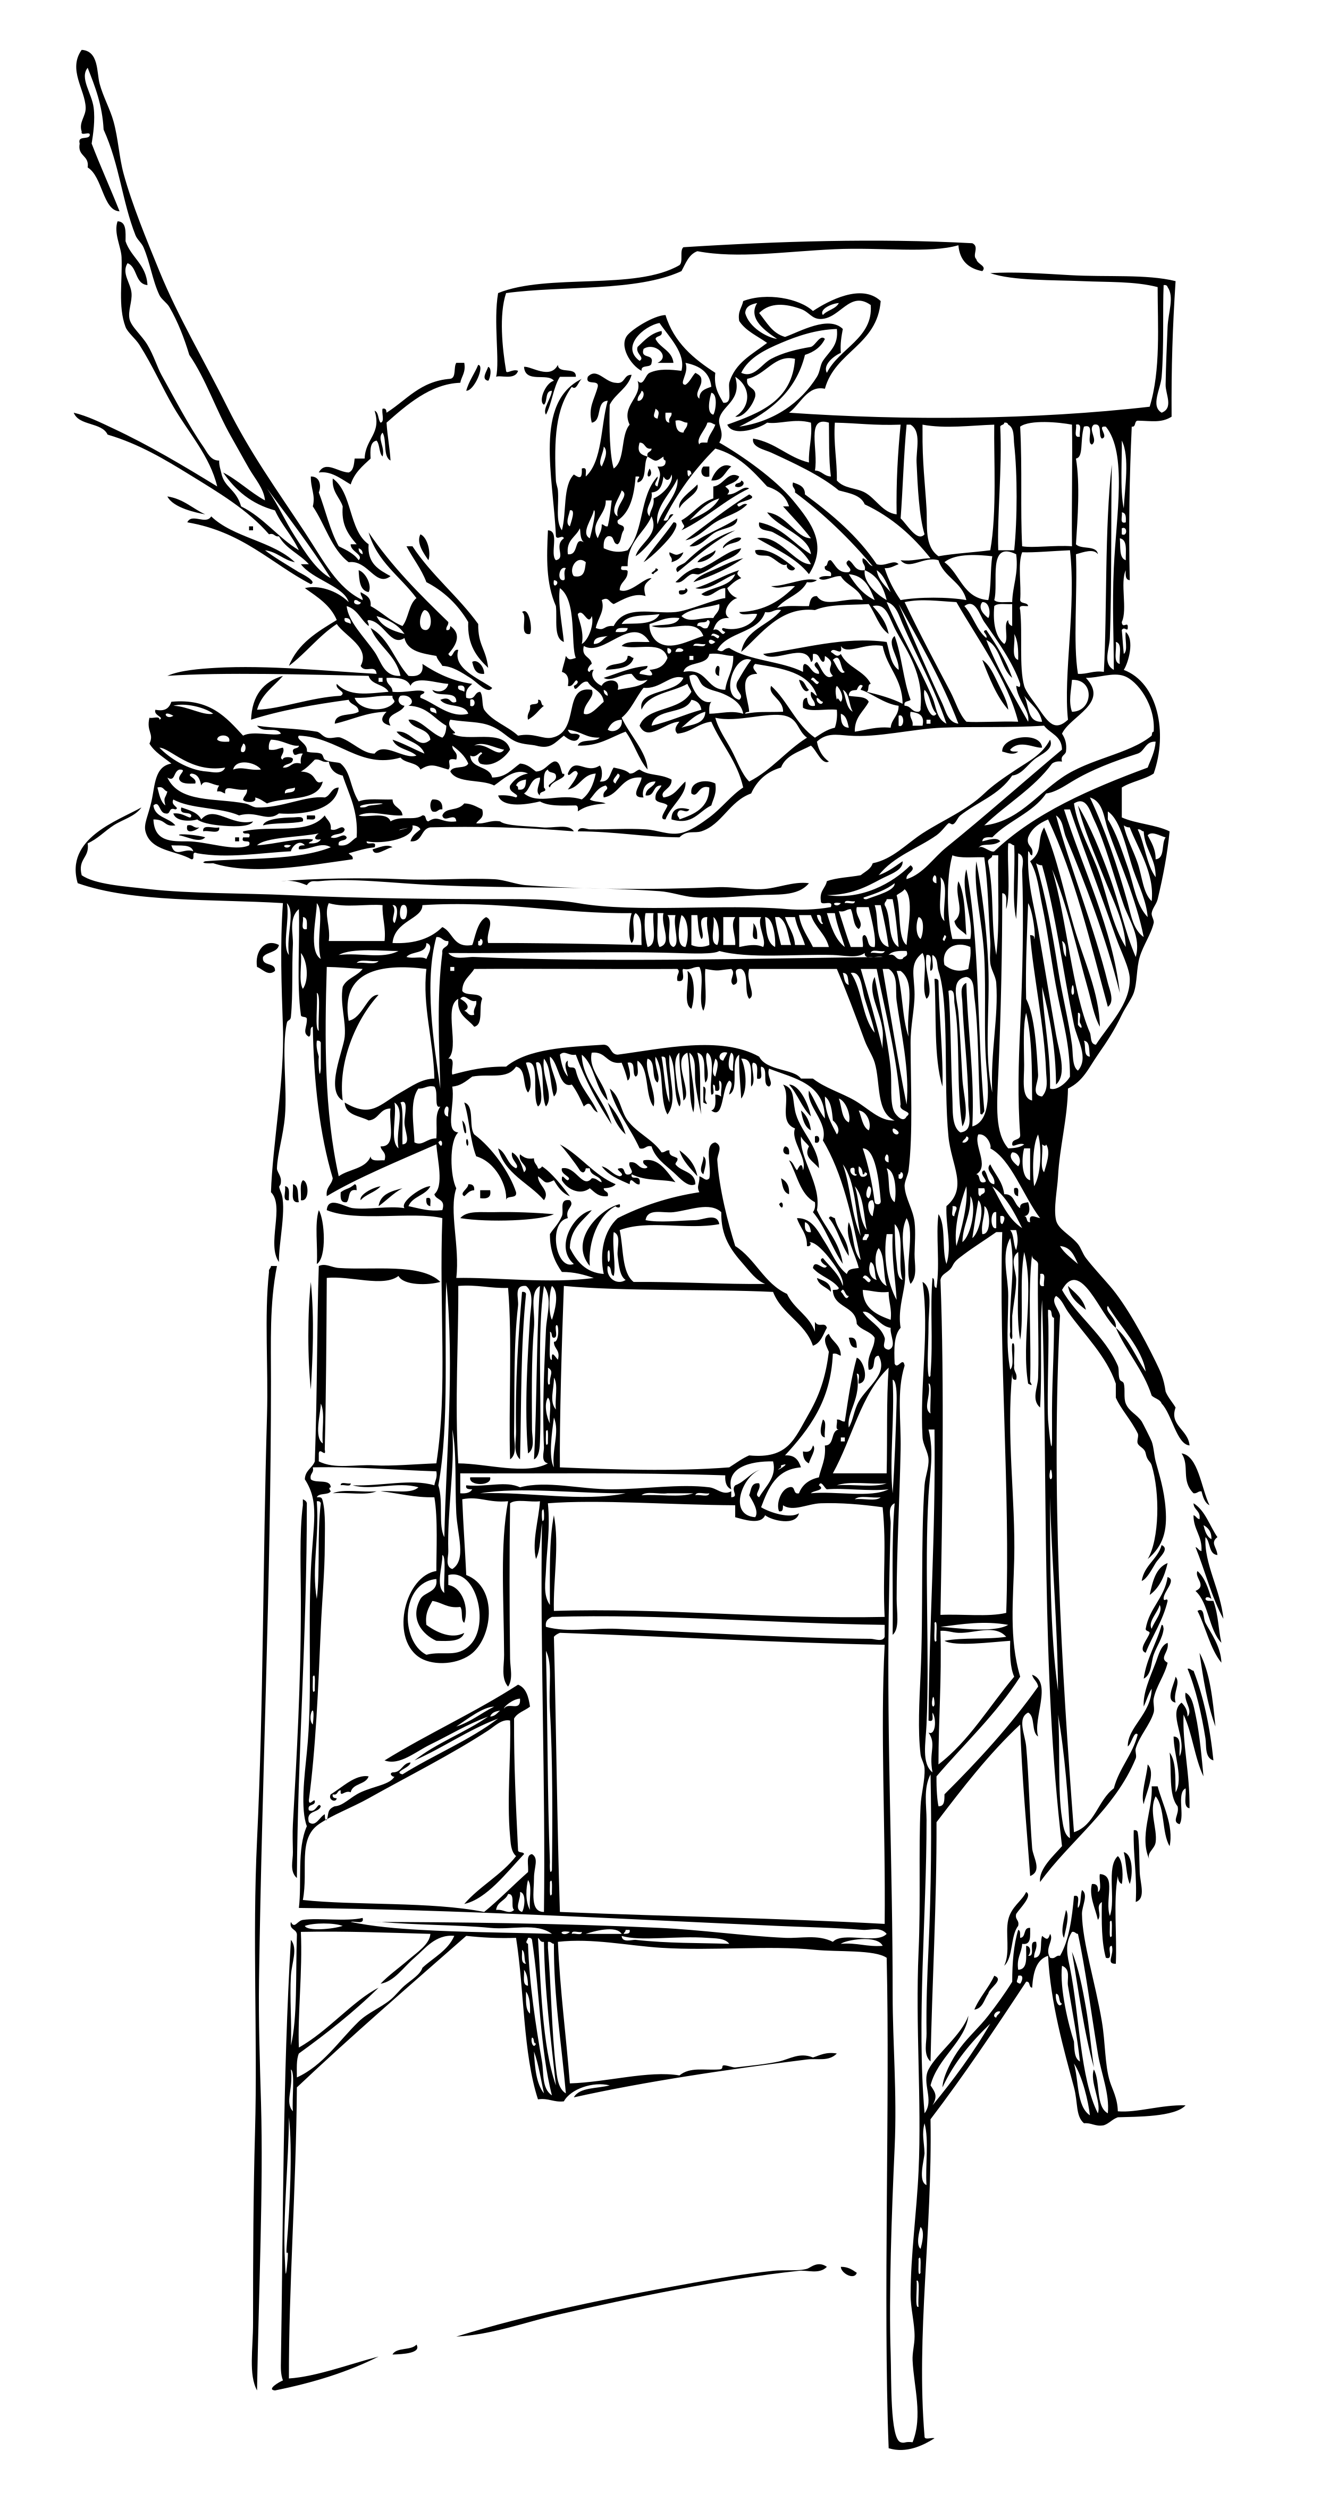 <?xml version="1.0" encoding="UTF-8"?>
<svg enable-background="new 0 0 160.08 300.96" version="1.1" viewBox="0 0 160.08 300.96" xml:space="preserve" xmlns="http://www.w3.org/2000/svg">
<g clip-rule="evenodd" fill-rule="evenodd">
	<path d="m117.12 29.28c0.893 0.422-0.06 1.44 0.479 1.92 0.118 0.631 1.323 0.808 0.721 1.44-1.684-0.316-2.723-1.277-2.88-3.12-3.439 1.019-9.353 0.229-14.881 0.48-6.052 0.275-11.685 1.16-16.56 0.24-1.055 0.386-1.403 1.477-1.92 2.4-5.425 2.495-14.124 1.716-21.12 2.64-0.875 2.6-0.454 6.657 0 9.36 0.027 0.46 0.804-0.282 1.44 0-0.374 1.185-2.168 0.468-2.64 0.72 0.457-1.93-0.353-6.667 0.24-10.08 5.978-2.422 16.53-0.27 21.84-3.36 0.491-0.389-0.011-1.771 0.48-2.16 11.36-0.717 23.27-1.098 34.8-0.48z"/>
	<path d="m54.96 43.68h0.96c0.209 1.169-0.328 1.592-0.48 2.4-3.586 0.11-6.503 2.707-8.88 4.8 0.092 1.588 0.388 2.972 0.48 4.56-0.948-0.492-0.417-2.462-0.96-3.36-0.692 0.708 0.337 1.731 0 2.88-0.444-0.436-0.312-1.448-0.72-1.92-0.806 0.153-0.769 1.151-0.72 2.16-0.956 0.884-1.961 1.719-2.4 3.12-1.211-0.705-2.364-1.653-3.84-1.44 0.798-1.492 2.278-0.048 3.6 0 0.582-0.219 0.636-0.964 0.72-1.68h1.2c0.095-2.436 2.074-2.974 1.2-5.76 0.517 0.203 0.387 1.053 0.72 1.44 0.537-0.103 0.097-1.183 0.24-1.68 0.408-0.088 0.453 0.187 0.48 0.48 2.409-1.511 4.039-3.801 7.68-4.08 0.749-0.131 0.368-1.392 0.72-1.92z"/>
	<path d="m57.6 43.92c0.837 0.086-0.505 3.161-1.44 3.12 0.324-1.196 0.997-2.043 1.44-3.12z"/>
	<path d="m58.8 44.16c0.513 0.15 0.225 1.477 0 1.68-0.899-0.187-0.154-1.161 0-1.68z"/>
	<path d="m88.08 56.16c-0.779 0.581-0.937 1.783-2.4 1.68 0.298-0.975 1.299-2.281 2.4-1.68z"/>
	<path d="m84.72 56.16h0.721v1.2c-0.972 0.269-1.188-0.737-0.721-1.2z"/>
	<path d="m78.24 56.4c0.686 0.974-0.784 1.561 0 0z"/>
	<path d="m89.28 57.84c0.723 0.29-0.037 1.049-0.721 0.72-0.073-0.554 0.694-0.267 0.721-0.72z"/>
	<path d="m84 58.32c0.345 1.071-1.715 1.801-2.16 2.88-0.308-1.034 1.445-2.07 2.16-2.88z"/>
	<path d="m90.24 59.52c1.234 0.59-1.053 0.752-1.44 1.2 0.204 0.704 0.604-0.312 1.2 0-1.079 1.107-2.604 1.385-3.84 2.16-1.159 0.726-2.111 1.913-3.601 2.16 2.52-1.881 4.969-3.832 7.681-5.52z"/>
	<path d="m20.16 59.76c1.943 0.296 3.022 1.458 4.56 2.16-1.082-0.201-3.864-0.774-4.56-2.16z"/>
	<path d="m81.12 62.88c0.783-0.047 0.065 1.081 0 1.2-0.484 0.884-2.576 2.976-3.6 3.6 1.121-1.68 2.454-3.146 3.6-4.8z"/>
	<path d="m30 63.36h0.48v0.48h-0.48v-0.48z"/>
	<path d="m50.64 64.32c0.89 0.383 1.291 2.29 0.96 3.12-0.512-0.761-1.508-2.072-0.96-3.12z"/>
	<path d="m48.96 65.76h0.72c2.285 3.475 5.505 6.014 7.92 9.36-0.023 2.622 0.916 2.881 1.2 5.28-1.355-1.284-2.528-2.752-2.4-5.52-1.219-2.061-2.878-3.681-5.04-4.8-0.615-1.624-1.629-2.851-2.4-4.32z"/>
	<path d="m89.28 66c-0.318 0.886-1.479 1.213-2.4 1.68-0.894 0.452-1.794 1.13-2.64 1.44-0.275 0.101-0.695-0.122-0.96 0-0.773 0.355-1.095 1.179-1.92 0.96 0.682-0.66 1.342-1.335 2.399-1.68 0.323-0.105 0.506 0.089 0.72 0 1.696-0.707 3.185-2.131 4.801-2.4z"/>
	<path d="m95.76 68.4c-0.15 0.584-1.212 0.127-0.96-0.48-0.598 0.41-1.31-0.61-2.16-0.96-0.523-0.215-1.699 0.19-1.68-0.72 1.748-0.348 3.573 1.198 4.8 2.16z"/>
	<path d="m80.64 66.48c0.946 0.404 0.734 0.404 1.68 0-0.222 0.658-0.757 1.003-1.44 1.2 0.198-0.679-0.338-0.622-0.24-1.2z"/>
	<path d="m89.52 67.2c-1.738 1.221-3.774 2.145-6 2.88 0.641-0.858 1.898-1.229 2.881-1.68 1.002-0.46 2.015-0.969 3.119-1.2z"/>
	<path d="m43.2 68.64c0.861 0.266 1.645 1.865 1.2 2.64-1.077-0.203-1.134-1.426-1.2-2.64z"/>
	<path d="m82.56 70.8c0.648 0.215-0.111 0.974-0.72 0.72-0.373-0.853 0.815-0.145 0.72-0.72z"/>
	<path d="m62.88 73.68c0.867-0.705 1.292 2.122 0.96 2.64-1.426 0.226-0.202-2.198-0.96-2.64z"/>
	<path d="m75.6 78.96c0.388-0.067 0.413 0.227 0.72 0.24-0.345 1.255-1.885 1.315-3.36 1.44 0.345-1.095 2.59-0.29 2.64-1.68z"/>
	<path d="m58.32 81.12c-1.042 0.082-1.259-0.661-1.44-1.44 0.564-0.388 1.453 0.501 1.44 1.44z"/>
	<path d="m118.32 79.44c0.875 0.557 1.38 1.774 1.92 2.88 0.503 1.031 1.167 2.28 1.2 3.12-1.42-1.626-2.27-3.808-3.12-6z"/>
	<path d="m86.4 80.16c0.521-0.041 0.108 0.851 0.239 1.2-0.61-0.025-0.566-0.894-0.239-1.2z"/>
	<path d="m96.24 81.84c0.74 0.06 0.735 0.864 1.2 1.2-0.501 0.639-1.066-0.678-1.2-1.2z"/>
	<path d="m64.8 84.24c0.554-0.073 0.267 0.694 0.72 0.72-0.804 0.637-0.853 1.03-1.92 1.68-0.192-0.833 0.357-0.923 0.24-1.68 0.177-0.383 1.175 0.055 0.96-0.72z"/>
	<path d="m125.52 90c-0.873 0.108-2.699-1.038-3.84 0.24 0.074 0.326 0.602 0.199 0.96 0.24-0.636 0.539-1.539 0.039-1.92 0-0.11-1.862 4.63-2.524 4.8-0.48z"/>
	<path d="m52.08 96.24c0.855-0.055 1.255 0.345 1.2 1.2-0.578-0.098-0.521 0.438-1.2 0.24-0.328-0.307-0.328-1.133 0-1.44z"/>
	<path d="m36.96 98.16h0.96c0.242 0.722-0.535 0.425-0.96 0.48v-0.48z"/>
	<path d="m36.48 98.88c-1.429 0.332-3.404 0.116-4.8 0.48 0.17-0.792 2.461-0.956 3.6-0.96 0.487-2e-3 1.404-0.248 1.2 0.48z"/>
	<path d="m22.56 99.36c0.734-0.174 0.706 0.414 1.44 0.24-0.244 0.299-1.744 1.02-1.44-0.24z"/>
	<path d="m26.4 99.6c0.146 0.946-1.317 0.282-1.92 0.48-0.147-0.947 1.318-0.282 1.92-0.48z"/>
	<path d="m28.32 100.8h0.48v0.48h-0.48v-0.48z"/>
	<path d="m47.28 102c-0.668 0.013-2.187 1.325-2.4 0.24 0.68-0.18 1.812-0.71 2.4-0.24z"/>
	<path d="m97.44 106.32c-1.351 1.665-3.999 1.303-6.24 1.44-2.422 0.148-5.258 0.449-7.681 0.24-1.304-0.113-2.696-0.625-4.08-0.72-8.612-0.587-17.431-0.322-26.88-0.72-5.183-0.219-10.267-0.903-14.16-0.48-0.508 0.055-0.973-0.205-1.44 0.48-0.861-0.339-1.741-0.659-3.12-0.48 3.948-0.326 9.709-0.457 14.64-0.24 3.739 0.165 7.383-0.166 11.04 0 1.248 0.057 2.636 0.63 3.84 0.72 6.901 0.517 15.552 0.569 23.041 0.24 1.735-0.076 3.538 0.303 5.279 0.24 1.948-0.07 3.842-0.98 5.761-0.72z"/>
	<path d="m115.44 106.08c0.845 1.635 0.768 4.192 0.96 6.48-0.507-0.534-1.283-0.797-1.44-1.68 1.38-1.12-0.05-3.01 0.48-4.8z"/>
	<path d="m90.72 111.12c0.417 0.384 0.52 1.08 0.48 1.92-0.947 0.15-0.282-1.32-0.48-1.92z"/>
	<path d="m33.6 113.76c-0.193 0.927-1.442 0.798-1.92 1.44-0.184 1.224 1.532 0.547 1.44 1.68-0.82 0.7-1.519-0.258-2.16-0.48-0.304-1.91 0.971-3.5 2.64-2.64z"/>
	<path d="m82.8 116.88c0.979 0.546 0.892 3.423 0.48 4.56-1.075-0.6-0.193-3.17-0.48-4.56z"/>
	<path d="m112.56 117.84c0.279-0.039 0.428 0.053 0.48 0.24 0.065 4.184 0.593 9.155 0.479 12.72-1.08-3.56-0.7-8.58-0.96-12.96z"/>
	<path d="m95.04 130.56c1.198 5e-3 2.301 2.177 2.64 3.84-1.104-1.06-1.606-2.71-2.64-3.84z"/>
	<path d="m73.44 131.04c1.289 0.988 1.295 2.668 2.16 3.84 1.131 1.532 3.05 2.281 4.08 3.84 0.43 0.03 0.506-0.294 0.96-0.24-0.112 0.752 0.603 0.677 0.959 0.96 0.068 0.388-0.227 0.413-0.239 0.72 0.669 0.93 2.379 0.821 2.399 2.4-0.889 0.449-1.85-0.729-2.64-1.44-1.055-0.949-2.212-1.719-2.64-3.12-0.734-0.174-0.706 0.414-1.44 0.24-1.12-2.48-2.813-4.39-3.599-7.2z"/>
	<path d="m62.16 143.52c0.154 0.874-1.144 0.297-1.2 0.96 0.153-1.733-1.253-4.609-3.6-5.28-0.745-1.896-0.808-4.472-1.44-6.48 1.294 0.385 0.498 2.862 1.2 3.84 2.206 1.64 4.302 4.66 5.04 6.96z"/>
	<path d="m73.2 132.72c0.923 1.077 1.704 2.296 2.16 3.84-1.076-0.92-1.623-2.38-2.16-3.84z"/>
	<path d="m96.479 133.68c0.665 0.536 1.062 1.338 1.2 2.4-0.782-0.42-1.014-1.38-1.2-2.4z"/>
	<path d="m98.16 136.8c0.7-0.353 0.7 1.073 0 0.72v-0.72z"/>
	<path d="m56.16 137.28c0.091-0.457 0.305 0.153 0.24 0.48-0.091 0.46-0.305-0.15-0.24-0.48z"/>
	<path d="m94.56 138c0.423 0.058 0.548 0.413 0.48 0.96-0.747 0.11-0.858-0.6-0.48-0.96z"/>
	<path d="m81.84 138.48c1.018 0.742 1.883 1.638 2.16 3.12-0.814-0.94-1.744-1.78-2.16-3.12z"/>
	<path d="m84.72 139.2c0.595 0.38 0.099 1.679 0 2.16-0.689-0.48 0.083-1.5 0-2.16z"/>
	<path d="m94.08 141.84c0.629 0.331 1.039 0.881 0.96 1.92-0.741-0.22-0.797-1.12-0.96-1.92z"/>
	<path d="m36.48 142.08c0.717 0.073 0.849 2.654-0.24 2.4 0.065-0.82-0.186-1.95 0.24-2.4z"/>
	<path d="m35.28 142.56c0.817 0.143 0.52 1.4 0.72 2.16-1.112 0.15-0.608-1.31-0.72-2.16z"/>
	<path d="m42.72 142.56c0.281 0.039 0.202 0.438 0.24 0.72-1.119-0.238-0.774 0.986-1.2 1.44-0.75 0.109-0.767-0.513-0.72-1.2 0.71-0.52 0.917-0.31 1.68-0.96z"/>
	<path d="m56.4 142.56c0.523-0.043 0.764 0.196 0.72 0.72-0.613 0.027-0.84 0.44-1.2 0.72-0.674-0.38 0.52-0.9 0.48-1.44z"/>
	<path d="m34.32 142.8c0.687 0.034 0.439 1.001 0.48 1.68-0.912 0.19-0.305-1.14-0.48-1.68z"/>
	<path d="m48.48 143.04c-1.099 0.581-1.901 1.459-2.88 2.16 0.211-1.47 1.547-1.81 2.88-2.16z"/>
	<path d="m122.16 143.04c0.722-0.242 0.425 0.535 0.479 0.96-0.42-0.06-0.55-0.41-0.48-0.96z"/>
	<path d="m57.84 143.28h1.2c0.167 0.888-0.38 1.061-1.2 0.96v-0.96z"/>
	<path d="m51.36 144.24c0.722-0.242 0.425 0.535 0.48 0.96-0.422-0.06-0.547-0.41-0.48-0.96z"/>
	<path d="m74.64 144.96c0.235 0.701-0.594 0.296-0.48 0.24-2.048 1.009-3.36 4.25-3.12 7.2-2.644-3.16 1.402-6.98 3.6-7.44z"/>
	<path d="m93.84 144.96c0.62-0.83 0.58 1.23 0 0z"/>
	<path d="m38.4 145.68c0.705 1.127 0.993 5.718-0.24 6.479 0.142-2.1-0.296-4.78 0.24-6.48z"/>
	<path d="m66.72 146.16c-1.596 0.794-7.883 1.021-11.28 0.48 0.803-0.95 2.535-0.683 4.08-0.72 2.382-0.06 4.977 0.06 7.2 0.24z"/>
	<path d="m99.84 146.64c0.176-0.428 0.437-0.035 0.72 0 0.376 1.705 1.646 2.515 1.681 4.56-0.95-1.37-1.33-3.31-2.4-4.56z"/>
	<path d="m32.64 152.4h0.72c-0.906 4.543-0.72 9.203-0.72 13.92 0 24.259-1.1 47.831-1.44 72-0.071 5.005 0.097 9.891 0.24 14.88 0.294 10.29-0.284 22.594-0.48 34.561-1.039-1.938-0.48-4.925-0.48-8.16 0-8.267 0.03-15.436 0.24-23.04 0.316-11.454-0.333-23.026 0.24-35.04 0.79-16.592 0.689-33.333 1.2-51.12 0.171-5.964-0.339-11.884 0.24-17.28-0.067-0.39 0.227-0.41 0.24-0.72z"/>
	<path d="m98.4 153.84c0.773 0.346 1.722 0.518 1.68 1.68-0.507-0.61-1.487-0.75-1.68-1.68z"/>
	<path d="m37.44 154.32c0.45 4.592 0.221 9.013 0 12.96-0.404-3.76-0.394-9.19 0-12.96z"/>
	<path d="m128.64 154.8c0.831 0.85 1.85 1.511 2.16 2.88-0.95-0.73-1.91-1.45-2.16-2.88z"/>
	<path d="m62.88 155.52c0.279-0.039 0.427 0.053 0.48 0.24-0.661 6.626-0.543 12.688-0.72 19.92-0.88-0.844-0.459-2.263-0.48-3.36-0.115-6.02 0.288-11.6 0.72-16.8z"/>
	<path d="m102.24 161.04c0.873-0.152 0.942 0.497 0.96 1.2-0.76 0.04-0.82-0.62-0.96-1.2z"/>
	<path d="m99.12 170.88c0.545 0.255 0.091 1.508 0.24 2.159-0.86-0.15-0.399-1.62-0.24-2.16z"/>
	<path d="m97.92 174c0.487 0.427-0.364 1.542-0.479 2.16-0.502-0.218-0.732-0.708-0.721-1.439 0.829 0.19 1.055-0.22 1.2-0.72z"/>
	<path d="m145.68 181.2c-0.58-0.3-0.776-0.983-0.96-1.68-0.431-0.03-0.506 0.294-0.96 0.24-1.547-1.55-0.421-3.27-1.439-4.8 2 0.26 2.37 4.18 3.36 6.24z"/>
	<path d="m56.64 177.84h2.4c0.26 1.08-2.66 1.08-2.4 0z"/>
	<path d="m41.04 178.8c-0.041-0.521 0.851-0.109 1.2-0.24 0.04 0.52-0.851 0.11-1.2 0.24z"/>
	<path d="m40.08 179.76c1.283-0.558 3.598-0.083 5.28-0.24-1.283 0.56-3.598 0.08-5.28 0.24z"/>
	<path d="m36.48 180.48c0.214 0.106 0.429 0.211 0.48 0.48 2e-3 16.183-1.104 30.217-1.2 45.119-0.919-0.812-0.463-2.116-0.48-3.119-0.017-1.062-0.06-2.276 0-3.36 0.468-8.439 0.96-16.763 0.96-26.64 0-3.676-0.199-8.387 0.24-11.761v-0.72z"/>
	<path d="m144 186.24c0.315 0.085 0.378 0.423 0.72 0.48 0.103-1.862-0.971-2.549-0.96-4.32 0.315 0.085 0.378 0.423 0.72 0.48 0.168-1.048-0.692-1.067-0.72-1.92 1.431 0.89 1.93 2.71 2.88 4.079-0.906 0.7-0.072 1.181 0 2.16-1.084-0.115-0.816-1.583-1.439-2.16-0.191 3.232 1.82 6.339 2.16 9.841-1.42-2.58-2.21-5.79-3.36-8.64zm1.92-0.96c0.018-0.896-0.386-1.374-0.96-1.68 0.18 0.7 0.38 1.38 0.96 1.68z"/>
	<path d="m139.92 186c1.026 0.452-0.294 1.471-0.72 2.16-0.452 0.732-1.039 1.911-1.68 2.16 0.31-1.93 1.9-2.58 2.4-4.32z"/>
	<path d="m140.64 188.16c-0.369 1.631-0.999 3.001-2.16 3.84 0.36-1.64 0.73-3.27 2.16-3.84z"/>
	<path d="m145.92 192.48c-0.193-0.166-0.657-0.373-0.72 0 0.074 0.326 0.601 0.199 0.96 0.24 0.633 1.854 0.562 3.296 0.96 5.04-1.541-1.579-1.496-4.744-3.12-6.24 1.444-0.647-0.178-1.629 0.24-2.4 0.88 0.8 1.3 2.06 1.68 3.36z"/>
	<path d="m140.64 189.84c1.141 0.394-0.543 1.759-0.479 2.64 0.085 0.376 0.423-0.21 0.479 0.24-0.562 2.398-1.804 4.115-2.64 6.24-0.981-0.376 0.296-1.696 0.479-2.4-0.059-0.261-0.477-0.163-0.479-0.48 0.43-2.53 2.25-3.67 2.64-6.24zm-1.92 6.24c0.27-0.857 1.429-2.082 0.96-2.88-0.22 0.91-1.46 2.05-0.96 2.88z"/>
	<path d="m147.12 200.16c-1.363-1.677-1.854-4.226-2.88-6.239 0.888-0.505 0.65 0.846 0.96 1.439 0.6 1.15 1.86 2.82 1.92 4.8z"/>
	<path d="m139.92 195.6c0.233 7e-3 0.187 0.294 0.24 0.479-0.116 1.123-0.82 2.043-1.2 3.12-0.339 0.961-0.207 2.352-1.2 2.88 0.36-2.52 1.54-4.22 2.16-6.48z"/>
	<path d="m144.48 198.96c1.268 2.333 1.596 5.604 1.921 8.88-0.97-2.63-1.47-5.73-1.92-8.88z"/>
	<path d="m143.04 200.88c0.388-0.068 0.413 0.227 0.72 0.239 1.228 3.173 1.991 6.81 2.4 10.801-1.071-0.309-0.83-1.813-0.96-2.641-0.46-2.9-1.15-5.92-2.16-8.4z"/>
	<path d="m141.6 201.84c0.662 0.755-0.343 1.887 0 3.12-1.3-0.24-0.16-2.2 0-3.12z"/>
	<path d="m142.08 211.44c1.002-2.042-1.491-5.143 0.24-6.479 0.39 0.41 0.727 0.873 0.72 1.68 0.694-0.788-0.465-1.765-0.24-2.88 0.811 0.404 0.987 1.656 1.2 2.64 0.52 2.397 0.774 5.525 0.96 7.44-1.066-2.214-1.344-5.217-2.4-7.44-0.135 3.654 0.756 6.903 0.721 11.28-0.837-0.124-0.353-1.568-0.48-2.4-1.103 0.578-0.064 3.296-0.72 4.32-1.021-0.309 0.023-1.192-0.24-2.16-1.123-1.357-0.683-4.277-0.96-6.479 0.787 1.053 0.683 2.997 0.72 4.8 0.978-1.653-0.229-4.536-0.239-6.721 1.03 0.01 0.64 1.44 0.72 2.4z"/>
	<path d="m138.24 212.4c1.038 1.03-0.242 3.489-0.48 4.8-0.39-1.2 0.36-3.31 0.48-4.8z"/>
	<path d="m138.72 215.04h0.721c0.574 2.166 1.965 4.728 1.439 7.2-0.958-1.602-0.526-4.593-1.68-6-0.864 1.715 0.223 3.896 0 5.521-0.122 0.889-1.18 1.257-0.721 2.16-1.35-2.8 0.44-6.21 0.24-8.88z"/>
	<path d="m136.56 220.32c0.279-0.039 0.428 0.053 0.48 0.24 0.203 1.233 0.173 3.003 0.24 4.8 0.051 1.356 0.777 3.174-0.48 3.601 0.19-3.15-0.33-5.59-0.24-8.64z"/>
	<path d="m135.36 222.96c1.147 0.272 1.089 2.827 0.72 3.84-0.44-1.08-0.41-2.63-0.72-3.84z"/>
	<path d="m134.64 223.44c0.677 0.523 0.633 2.776 0.48 3.36-0.322-0.158-0.447-0.514-0.48-0.96-0.559 3.04-0.08 7.119-0.239 10.56-1.271 0.037-0.146-1.078-0.48-2.16-0.716 4e-3 0.339 1.778-0.72 1.44-0.516-1.884-0.523-4.277-0.48-6.72-0.845 0.571 0.068 1.475-0.479 2.159-0.316-1.433-1.095-2.896-0.72-4.319 0.632-0.072 0.787 0.332 0.72 0.96 0.544-0.256 0.091-1.509 0.239-2.16 2.051 0.129 0.552 3.138 1.2 5.04 0.75-1.97-0.46-5.9 0.96-7.2zm-0.72 9.6c-0.049-0.453 0.162-2.371-0.24-1.68 0.05 0.45-0.16 2.37 0.24 1.68z"/>
	<path d="m120.96 236.64c0.766-1.659 0.108-3.872 0.48-5.521 0.362-1.604 1.662-2.274 2.159-3.359 0.842 0.442-0.758 1.95-1.199 2.64-0.175 0.734 0.414 0.706 0.239 1.44-0.95 1.21-0.56 3.76-1.68 4.8z"/>
	<path d="m128.16 233.28c-0.479-0.729 0.076-2.476 0.24-3.359 0.48 0.73-0.08 2.48-0.24 3.36z"/>
	<path d="m129.12 234.96c0.78 1.884 1.264 4.336 1.68 6.72 0.403 2.309 0.617 4.812 0.96 7.2-1.21-4.31-1.84-9.2-2.64-13.92z"/>
	<path d="m119.76 237.84c1.278 0.468-0.644 1.487-0.72 2.159-0.51 0.691-0.633 1.768-1.68 1.921 0.64-1.52 1.72-2.6 2.4-4.08z"/>
	<path d="m99.6 272.88c-0.913 0.946-2.341 0.37-3.359 0.479-9.543 1.029-20.014 3.22-29.04 5.28-3.955 0.902-7.869 2.408-12.24 2.64 8.73-2.703 18.516-4.679 28.56-6.479 3.114-0.559 5.883-1.04 9.601-1.44 1.386-0.149 3.014 0.062 4.08-0.24 0.424-0.12 1.285-1.02 2.398-0.24z"/>
	<path d="m101.28 272.88c0.889-0.01 1.391 0.368 1.92 0.72-0.28 0.92-1.89 0.09-1.92-0.72z"/>
	<path d="m50.16 282.24c0.652 1.062-1.716 1.158-2.88 1.2 0.45-0.91 2.267-0.45 2.88-1.2z"/>
	<path d="m36 66.24c-0.801-1.759-2.082-3.038-2.88-4.8-2.836-0.763-4.773-2.427-6.24-4.56 1.841 0.959 3.232 2.368 5.04 3.36-0.133-1.432-1.189-2.573-1.92-3.84-0.703-1.219-1.407-2.52-2.16-3.84-1.844-3.232-3.025-6.913-5.04-9.84-0.602-1.992-1.373-3.994-2.4-5.76-0.308-0.529-0.95-0.911-1.2-1.44-0.846-1.787-1.107-3.877-1.92-5.76-0.223-0.518-0.753-0.917-0.96-1.44-1.608-4.08-1.92-8.494-3.84-12.72-0.151-2.969-1.037-5.204-1.92-7.44-1 1.232 0.499 3.056 0.72 4.8 0.193 1.524-0.061 3.214-0.24 4.32 1.062 2.778 2.273 5.407 3.36 8.16-2.019-0.085-2.03-4.191-3.84-5.28 0.223-1.503-1.257-1.303-0.96-2.88-0.286-1.005 1.012-0.428 1.2-0.96 0.172-0.651-1.131 0.172-0.96-0.48-0.38-1.138 0.511-1.825 0.48-2.88-0.064-2.178-2.176-4.586-0.48-6.96 2.082 0.146 1.792 2.701 2.16 4.08 0.416 1.556 1.269 3.061 1.68 4.56 0.563 2.056 0.671 4.292 1.2 6.24 1.004 3.696 2.789 8.02 4.32 11.76 2.28 5.571 5.39 10.751 8.16 16.32 2.772 5.573 5.898 9.87 9.36 15.12 2.324 3.525 3.85 6.668 6.96 8.16 0.03-0.43-0.294-0.506-0.24-0.96 0.602 0.359 1.312 0.608 1.2 1.68 1.356 0.723 2.357 1.803 3.84 2.4 0.74-0.94 0.743-2.617 1.68-3.36-1.942-2.618-4.753-4.367-5.76-7.92 2.74 4.061 6.144 7.456 9.6 10.8 0.03 0.431-0.294 0.506-0.24 0.96 0.409 0.088 0.453-0.187 0.48-0.48 1.474 1.048 0.62 2.402-0.24 3.36 0.521 0.883 0.534-0.719 1.2-0.48-0.679 2.202 2.33 3.357 4.08 4.56-0.481 0.87-1.82-0.691-2.64-1.2-1.054-0.654-2.133-1.396-3.36-1.44-0.215-0.424-0.579-0.701-0.72-1.2-1.697-0.303-3.468-0.532-3.84-2.16-1.671 1.128-2.44-1.983-4.32-2.16-0.356 0.104 0.095 0.307 0 0.72-0.936-0.744-1.343-2.017-2.64-2.4 0.162 1.846 2.113 3.724 3.36 5.52 0.8 1.152 1.096 2.99 3.12 2.88-0.552-2.568-2.707-3.534-3.6-5.76 2.218 1.222 2.905 3.975 4.56 5.76 1.182 0.142 1.848-0.232 1.68-1.44 1.691 1.109 3.543 2.057 6 2.4-0.415 0.385-0.874 0.727-0.72 1.68 1.167 0.368 0.903-0.696 1.68-0.72 0.379 0.501 0.167 1.594 0.48 2.16 0.995 1.406 2.832 1.968 4.08 3.12 1.889-0.396 2.973 0.469 4.08 0.24 3.502-0.726 1.181-6.355 4.8-5.76 0.451 0.881-1.022 1.617-0.96 2.88 0.774 0.343 1.743-0.896 2.4-1.44-0.138-1.302-1.392-1.488-1.92-2.4-0.858-0.302-1.524 1.617-1.68 0.48 0.213-0.106 0.429-0.211 0.48-0.48-0.309-0.671-0.497 0.756-1.2 0.48 0.19-0.99-0.106-1.494-0.72-1.68 0.127-0.672 0.352-1.248 0.48-1.92 0.372 0.546 0.5 0.453 1.2 0.24-0.665-1.573 0.185-6.889-1.92-8.4-0.283 1.646 0.287 4.511 0.48 6.48-1.284-0.476-0.783-2.736-0.96-4.32-1.213-2.774-1.12-5.79-0.96-9.12 1.479 0.041 0.172 2.868 0.96 3.6 1.284-0.301-0.325-1.724 0.96-2.64-0.163-0.477-0.797 0.237-0.96-0.24-0.309-7.251-2.688-16.104 3.12-18.96-0.428 0.321-0.649 1.482-1.2 0.96-1.955 2.66-2.16 6.28-1.92 11.28 0.019 0.384 0.212 0.841 0.24 1.2 0.142 1.812-0.321 3.669 0.48 4.8 0.588-2.131 0.09-5.35 1.44-6.72 0.706 0.458 1.012 0.59 0.96-0.72 0.722-0.242 0.425 0.535 0.48 0.96 2.031-1.889 1.773-6.066 2.64-9.12-1.462 0.058-0.62 2.42-1.92 2.64-0.464-1.855 0.316-2.763 0.72-4.32 0.179-0.979-1.554-0.046-1.2-1.2 1.081-1.175 2.055 0.66 3.36 0.72 1.178 0.218 0.914-1.006 1.92-0.96-0.452 1.628-1.937 2.224-2.64 3.6-0.082 2.809 0.011 6.154 0.48 7.68 1.424-0.976 0.806-3.994 1.92-5.28-1.097-2.324 1.619-3.309 0.96-5.28 0.71 0.789 0.891-0.708 1.44-0.96 1.165-0.534 2.547-0.397 3.84-0.24 0.556-2.09-1.453-4.026-2.64-5.76-1.921 0.359-4.719 2.874-2.4 4.56 0.7-0.41-0.544-0.874-0.24-1.68 0.825-0.775 1.562-1.638 2.88-1.92 0.21 0.771-0.623 0.498-0.72 0.96 0.554 1.126 1.983 1.376 2.16 2.88h-1.92c1.68-0.778-0.374-2.57-1.68-1.68-0.431 1.311 1.282 0.478 0.96 1.68-0.029 0.691-1.316 0.124-1.2 0.96-1.32-0.671-2.787-3.036-1.68-4.32 0.653-0.758 3.126-2.332 4.56-2.4 1.015 3.305 3.377 5.263 6 6.96-0.207 1.727 0.419 2.621 0.96 3.6 1.174 0.134 0.573-1.507 0.72-2.4 0.693-2.427 2.794-3.446 4.561-4.8-1.165-0.835-2.573-1.427-3.36-2.64-0.209-1.169 0.328-1.592 0.479-2.4 2.799-1.066 6.742-0.335 8.4 1.2 1.843-1.219 5.855-3.383 8.16-1.2-0.416 5.344-5.483 6.037-6.72 10.56-2.092-0.465-2.951 1.877-4.32 2.88 14.003 0.973 29.674 0.857 43.439-0.72 1.352-4.386 0.96-9.845 0.961-14.4-2.752-0.715-5.973-0.579-9.12-0.72-3.285-0.147-8.341-0.018-11.04-0.96 2.865-0.187 6.156 0.044 9.6 0.24 4.53 0.257 9.217-0.143 12.72 0.72-0.362 5.719-0.517 10.185-0.479 16.32-1.238 0.775-2.371 0.509-4.08 0.48-0.453 0.026-0.167 0.793-0.72 0.72-0.278 6.06-0.385 12.182-0.24 18.48-0.524-0.035-0.516-0.604-0.48-1.2-0.716 1.523 0.237 4.716-0.479 6.24 0.07 0.836 0.649-0.02 0.72 0.48 0.041 0.949-0.368-0.077-0.72 0.48 0.094 0.901 0.104 1.567 0.24 2.88 0.549-0.411 0.088-1.832 0.239-2.64 1.097 0.951 0.312 3.706-0.239 4.56 4.132 1.574 5.316 7.585 3.6 12.48-1.107 0.732-2.715 0.965-3.84 1.68v3.6c1.711 0.769 4.097 0.863 5.76 1.68-0.275 2.712-0.754 5.302-1.439 8.16-0.146 0.604-0.641 1.096-0.721 1.68-0.052 0.378 0.327 0.831 0.24 1.2-0.326 1.383-1.252 2.646-1.68 4.08-0.415 1.39-0.282 3.05-0.721 4.32-0.238 0.691-1.005 1.735-1.439 2.64-0.918 1.911-1.691 3.089-2.88 4.8-1.13 1.625-1.751 3.175-3.601 4.08-0.067 3.649-1.019 7.11-1.199 10.56-0.081 1.53-0.563 3.877-0.24 5.28 0.256 1.113 1.707 1.746 2.64 2.88 0.351 0.426 0.564 1.165 0.96 1.68 0.808 1.049 1.839 2.155 2.88 3.36 1.954 2.26 4.037 6.085 5.521 9.12 0.627 1.282 0.958 1.975 1.2 3.6 0.304 0.735 0.816 1.263 1.199 1.92-0.79 2.146 1.513 2.642 1.681 4.56-1.551-0.121-2.116-3.75-3.36-5.039-0.189-0.531-0.839-0.602-1.2-0.961-1.019-3.141-3.05-5.27-4.319-8.159 1.591 1.368 2.405 3.515 3.6 5.279-0.407-2.793-3.075-5.403-4.56-7.92-0.457 0.708 1.123 1.429 0.96 2.641-1.822-1.413-4.271-8.554-6.48-4.561 1.636 2.986 5.139 5.488 6.72 9.12 0.183 0.42 0.019 1.203 0.24 1.68 0.115 0.247 0.402 0.182 0.48 0.48 0.193 0.746-0.048 1.692 0.239 2.4 0.396 0.974 1.316 1.271 1.921 2.159 0.098 0.146 1.083 2.093 1.199 2.4 0.244 0.647 0.288 1.672 0.48 2.4 0.43 1.631 1.022 3.35 1.2 5.76 0.187 2.538-0.237 4.364-2.16 6 1.418-2.388 1.482-8.009 0.479-11.28-0.16-0.524-0.536-0.504-0.72-1.439-0.132-0.673-0.768-0.756-0.96-1.2-0.145-0.333 0.158-0.875 0-1.2-0.779-1.6-2.07-2.976-2.64-4.32v-1.68c-1.143-3.348-3.769-5.832-5.761-8.64-0.469-0.661-0.718-1.472-1.439-1.921-0.694 0.71 0.4 1.668 0.479 2.4-1.085 20.849 0.172 42.354 1.681 62.16 2.524-0.835 2.876-3.844 4.8-5.28 0.652-2.468 2.241-3.999 2.88-6.479-0.449-0.512-0.751 1.155-1.2 1.439-0.029-2.352 2.825-3.894 2.88-6.96-0.402 0.637-0.631 1.449-0.96 2.16-0.118-1.621 0.768-3.554 1.44-5.28 0.349-0.896 0.593-2.075 1.439-2.399 0.231 1.131-1.102 1.814 0 2.399-0.366 1.562-1.383 2.818-1.68 4.32-0.094 0.478 0.141 1.216 0 1.68-0.448 1.483-1.709 2.812-2.16 4.32-0.106 0.356 0.141 0.857 0 1.2-2.474 6.053-7.978 9.962-11.52 14.88-0.197-1.561 1.628-3.169 2.64-4.32-2.497-21.093-1.7-43.564-2.4-65.76-0.284 3.86 0.024 8.138-0.239 12.96-1.088-0.949-0.278-2.397-0.24-3.6 0.13-4.111-0.112-8.938 0-13.681-0.074-0.565-0.834-0.446-0.72-1.2-0.56 4.64-0.081 10.32-0.24 15.36 0.269 0.499 0.259 0.509-0.24 0.24-0.849-5.072 0.778-11.159-0.479-15.84-0.606 3.671-0.018 7.771-0.48 10.56-0.559-3.041-0.08-7.119-0.24-10.56-1.086 0.759-0.234 2.296-0.239 3.359-8e-3 1.345-0.311 2.806-0.48 4.32v2.16c0.117 1.13-0.433 0.58-0.24-0.24-0.216-3.828 0.734-7.729 0-11.28-1.123 2.091-0.239 4.603-0.239 6.959 0 2.963-0.308 6.012 0.239 8.881 0.553-0.568 0.086-2.154 0.24-3.12 0.473-0.457 0.143 1.925 0.24 2.64-0.117 0.758 0.433 0.848 0.24 1.68-0.513 0.112-0.457-0.343-0.48-0.72-0.734 7.479 0.405 15.127 0.24 22.32-0.113 4.933-0.647 9.555 0.72 14.16-2.867 4.493-6.689 8.029-10.08 12-0.023 1.477 0.088 2.941 0.24 3.6 0.742 0.022 0.715-0.725 0.72-1.44 4.049-4.031 7.923-8.237 11.28-12.96-0.082-0.638-0.599-0.841-0.72-1.439 2.489 0.915 0.059 5.312 0.72 7.439-0.848-0.512-0.306-2.414-1.2-2.88-1.363 0.685-0.367 2.676-0.24 4.08 0.342 3.762 0.387 7.917 0.721 12.24 0.083 1.073 1.281 2.732-0.24 3.36-0.371-5.281-1.02-12.006-1.2-18.24-3.764 3.516-6.931 7.63-10.08 11.76 0.034 9.74-0.536 19.462-0.72 28.8-0.912-0.821-0.464-2.316-0.48-3.359-0.057-3.594 0.086-6.922 0.24-10.32 0.319-7.026 0.38-14.412 0.24-20.88-0.886 1.702-0.48 3.704-0.48 5.52 0 11.777-1.204 23.948-0.239 35.28 1.218-1.634-0.388-3.604 0.479-5.28 0.993-1.916 3.979-4.125 4.8-6.479-0.313 3.047-3.722 5.077-4.56 8.399 0.601 0.89 0.862 1.284 0.24 2.4 2.521-3.078 4.913-6.287 6.96-9.84-2.283 2.197-4.343 4.617-5.761 7.68 0.024-1.279 1.144-3.443 2.16-4.8 0.969-1.291 2.329-2.509 3.36-3.84 1.06-1.368 2-2.661 2.88-4.08 1e-3 -2.319 0.181-4.46 0.72-6.24 0.326 0.074 0.199 0.601 0.24 0.96 0.756-0.044 0.308-1.292 1.2-1.2-0.021 0.939 0.186 2.106-0.96 1.92-0.069 1.131-0.701 1.7-0.48 3.12 1.237-0.043 0.917-1.644 0.96-2.88 0.611 0.024 0.567 0.895 0.24 1.2 1.012 0.132-0.116-1.876 0.96-1.68 0.185 0.904-0.293 1.146-0.24 1.92 1.147-0.054 0.653-1.748 0.96-2.641 0.546 0.462 0.719 0.55 0.96-0.239 0.522 0.767-0.709 1.733 0 2.88 0.679 0.198 0.622-0.339 1.2-0.24 1.087-1.873 1.436-4.484 1.681-7.2 0.867-0.227 0.334 0.945 0.479 1.44 0.405-0.475 0.263-1.498 0.48-2.16 0.818 0.544-0.013 1.931 0 2.88 0.043 3.38 1.623 8.311 2.399 12.96 0.44 2.636 0.339 5.164 0.96 7.2 0.28 0.916 0.931 2.022 0.96 3.6 2.273 0.204 5.223-0.807 8.16-0.72-1.271 1.417-5.901 1.363-8.16 1.44-0.656 0.223-1.023 0.736-1.68 0.96-1.067 0.188-1.44-0.32-2.4-0.24-1.021-0.886-0.705-2.478-1.199-4.32-1.202-4.474-2.843-10.207-3.12-15.84-1.455 0.465-1.797 2.044-1.92 3.84-0.454-0.026-0.167-0.793-0.721-0.72-3.716 5.644-7.473 11.246-11.52 16.56 0.228 13.479-1.752 25.868-0.72 38.16-0.041 0.521 0.851 0.109 1.199 0.24-1.363 0.864-3.38 1.852-5.52 1.2-0.683-17.855 0.17-41.409-0.24-59.04-1.455-1.003-5.87-0.683-8.64-0.96-5.553-0.558-12.271 0.146-18.48-0.24-4.036-0.251-8.305-1.186-12.48-0.72 0.256 5.903 0.995 11.325 1.44 17.04 4.495-0.14 9.45-1.576 13.2-0.96 1.273-1.041 2.903-0.597 4.8-0.721 0.556-0.036 0.237-0.397 0.48-0.479 0.266-0.09 1.149 0.272 1.439 0.24 1.705-0.193 3.71-0.385 5.28-0.721 1.254-0.268 2.454-1.143 4.08-0.479 0.856-0.265 1.543-0.697 2.88-0.48-0.964 1.007-2.346 0.564-3.6 0.721-9.332 1.16-19.363 2.624-28.08 4.56 0.682-1.237 2.8-1.04 4.32-1.44-2.022-0.498-4.697 0.421-5.52 1.921-1.26 0.14-1.817-0.424-3.12-0.24-1.807-5.554-1.639-13.081-2.64-19.44-2.153 0.073-4.122-0.038-6-0.24-6.858 6.022-13.779 11.981-20.4 18.24-0.091 12.104-0.989 24.128-0.96 35.04 3.314-0.217 7.358-1.753 10.8-2.64-3.669 1.851-7.88 3.159-12.48 4.08-1.079-0.097 0.548-1.056 0.96-1.2-0.291-0.796-0.254-1.566-0.24-2.4 0.266-16.25 0.225-34.282 1.2-50.64 0.873 1.057 0.09 2.761 0 4.32-0.158 2.731 0.119 5.716 0 8.399 0.801-3.293 0.566-8.589 0.72-13.2 0.092-0.892-0.972-0.627-0.72-1.68 0.43 0.912 0.757-0.142 1.44-0.24 1.931-0.278 5.203 0.227 7.2-0.239 0.227 0.867-0.945 0.334-1.44 0.479 2.657 0.559 5.558 0.798 8.4 0.96 5.071 0.29 10.29 0.312 15.84 0.48-1.896-1.39-4.761-0.454-7.44-0.721-3.753-0.372-9.188-0.331-13.2-0.72h-1.68c10.898 0.027 22.968 0.154 35.28 0.72 5.057 0.232 10.099 0.967 15.12 1.2 1.91 0.089 3.926-0.448 5.761 0.48 1.197-1.282 5.301 0.341 6.479-0.96-0.779-0.915-1.995-0.41-2.88-0.48-3.433-0.274-6.849-0.327-10.32-0.479-18.82-0.827-38.508-1.966-57.6-2.16 0.374-3.131-0.255-7.071 0.96-9.84-0.778-2.085-0.295-5.938 0-8.88 0.695-6.932 0.124-13.99 0.48-21.841 0.266-5.862 1.086-8.239-0.72-11.04 0.034-1.086 0.896-1.344 1.2-2.159 0.317-8.873 0.243-16.417 0.48-23.521 0.806-0.366 1.521 0.178 2.4 0.24 4.191 0.296 9.929-0.617 12.24 1.68-1.421 0.405-4.428 0.469-5.04-0.72-1.818 1.406-5.833-0.06-8.64 0.24-0.039 7.233-0.086 14.066-0.24 20.64 0.21 1.118-0.623-0.33-0.72 0.48v0.96c1.913 0.982 4.437 0.338 6.72 0.479 1.915 0.118 5.042-0.151 7.44-0.24 1.393-9.077 0.313-18.522 0.72-29.52-3.579-0.854-10.299 0.517-13.92-0.96 0.146-1.799 2.215-0.344 3.12-0.24 1.967 0.225 4.252-0.311 6.24 0-0.598-0.761 2.212-2.675 3.12-2.64-0.566 1.114-2.155 1.206-2.64 2.4 1.607 0.338 2.404 0.645 4.08 0.48 0.455-1.415-0.77-1.15-0.96-1.92 1.173-1.04 0.371-4.062 0.24-6-4.396 1.924-9.769 4.15-13.2 6.24-0.137-1.097 0.588-1.332 0.72-2.16-1.578-5.302-2.28-11.479-2.4-18.24-0.499 0.062-0.066 1.054-0.48 1.2-0.845-0.469-0.176-1.204-0.24-2.16-0.054-0.346-0.716-0.084-0.72-0.48-0.525-3.795-0.106-8.534-0.24-12.72-1.269 1.11-0.652 3-0.72 4.32-0.144 2.798 0.028 5.857-0.24 8.64-0.051 0.531-0.393 0.327-0.48 0.72-0.682 3.059 0.062 7.86-0.24 11.28-0.209 2.373-0.901 4.479-0.96 6.24-0.013 0.391 0.465 0.865 0.48 1.44 0.027 1.043-0.474 0.306 0 1.44 0.744 1.78-0.299 6.203-0.24 8.4-1.516-2.117 0.721-6.736-0.96-8.4 0.177-5.608 1.657-13.607 1.44-19.92-0.167-4.847-0.361-9.792 0-14.88-8.525-0.515-18.042-0.038-24.72-2.4-1.575-5.394 4.777-7.491 7.68-9.12-0.784 1.107-2.249 1.441-3.36 2.16-1.069 0.691-1.951 1.66-3.12 2.16 0.263 1.783-1.23 1.81-0.72 3.84 1.564 1.109 5.077 1.328 8.16 1.68 4.744 0.542 11.449 0.471 16.8 0.72 8.958 0.417 18.499 0.486 26.64 0.479 2.639-1e-3 5.711 0.058 8.16 0.48 7.025 1.211 17.432 0.058 25.2 0.72 1.46 0.125 3.45 0.093 5.28-0.24 0.37-1.01-1.242-0.039-1.2-0.72-0.196-1.236 0.545-1.535 0.72-2.4 1.169-0.432 2.734-0.466 4.08-0.72 0.522-0.438 1.21-0.71 1.44-1.44 2.387-0.468 4.068-2.347 6-3.6 2.523-1.636 5.275-2.728 7.439-4.8 1.056-1.01 2.309-1.861 3.841-2.88 1.558-1.036 3.123-1.769 4.079-3.6 0.54 1.21-1.194 1.795-1.92 2.4-0.865 0.721-1.525 1.819-2.64 1.92-1.561 2.356-4.24 3.207-6.24 4.8-0.313 0.25-0.416 0.667-0.72 0.96-0.34 0.329-0.529-0.152-0.72 0-0.354 0.282-0.799 0.988-1.44 1.44-2.235 1.576-5.097 2.479-6.96 4.8 1.126-0.394 1.979-1.061 2.88-1.68 0.102 1.101-1.568 1.588-2.64 2.16-1.774 0.947-3.552 1.898-6.48 1.92 4.216 0.614 7.868-1.412 10.08-3.6 0.862 0.647-0.649 0.932-0.479 1.68 2.036-0.646 3.189-2.541 4.8-3.84 4.585-3.699 9.229-7.827 13.92-11.76-0.018-1.662-1.438-1.922-2.16-2.88-4.324 0.279-8.36 0.083-12.24 0.24-3.65 0.147-7.797 1.229-11.279 0.96-1.549-0.12-2.68-0.345-3.84 0.72 0.196 1.084 0.697 1.862 1.439 2.4-0.853 0.444-1.49-1.383-2.16-1.92-1.356 0.723-3.026 1.133-3.6 2.64-1.738 0.502-2.899 1.58-3.601 3.12-2.646 0.95-3.498 3.744-6 4.56-0.832 0.271-1.715-0.192-2.64 0.72-4.164-0.019-7.578-0.698-12.24-0.72 0.19-0.692 1.105-0.243 1.44-0.24 2.46 0.02 4.524-0.132 6.72 0 1.478 0.089 2.695 0.698 4.08 0.48 1.274-0.201 2.737-1.278 3.601-1.92 1.511-1.124 2.613-2.636 4.079-3.6-0.72-3.2-2.652-5.187-3.84-7.92-1.637 0.204-2.392 1.288-4.08 1.44-0.526-0.504-0.049-1.067 0.24-1.44-1.759 0.057-3.806 2.536-4.8 0.48 0.925-2.382 4.885-1.63 6.24-4.08-0.125-0.355-0.355-0.604-0.48-0.96-1.833 1.047-4.658 1.102-5.52 3.12-0.533-2.535 4.243-1.836 5.041-3.84-1.574-0.53-2.754 1.403-4.8 1.2-0.933 1.148-1.49 2.67-2.64 3.6 0.933 2.045 3.042 4.135 3.12 6.24-1.113-1.287-1.618-3.182-2.64-4.56-1.812 0.667-3.199 1.761-5.76 1.68 0.309-0.891 2.052-0.348 2.64-0.96-1.743 0.038-2.028-0.698-3.84-0.96 0.309 0.886 0.93 0.193 1.44 0.72-0.311 1.127-1.402 0.466-1.92 0-1.146 0.898-1.594 1.682-3.36 1.2-0.477-0.13-1.544-0.118-2.4-0.48-1.06-0.449-1.618-1.337-3.12-1.92-1.331-0.516-2.712-0.395-4.8-0.72-0.661 1.16 1.331 1.617 0.24 1.68 1.779 1.115 6.238-0.716 6.96 1.92-0.621 1.027-2.201 2.215-3.6 1.68-0.467-0.446-0.165-0.97 0.24-1.2-0.204-0.566-0.591 0.661-1.44 0.24 0.102 1.658 2.335 1.185 2.64 2.64 1.676-4e-3 2.367-0.994 3.36-1.68 0.898 0.062 1.364 0.556 1.92 0.96 1.073-0.047 1.362-0.877 2.16-1.2 0.95-0.216 0.827 1.875 1.2 1.44 0.418 0.59-1.537 0.854-1.68 1.68-0.614-0.398 0.937-0.644 0.72-1.44-0.066-0.494-0.894-0.226-0.96-0.72-0.615 0.265-0.471 1.289-0.48 2.16 0.605 0.646-0.629 0.328-0.48 0.96-0.689-0.475 0.083-1.498 0-2.16-1.189 0.09-1.137 1.423-1.92 1.92 1.836 1.446 4.259-0.122 6.96 0.72 0.917-0.683 1.405-1.795 1.68-3.12-1.644 0.116-1.884 1.635-3.36 1.92 0.454-0.586 0.917-1.163 1.2-1.92-0.308-0.962-1.143 0.712-1.2 0 0.869-2.186 2.135 0.162 3.84-0.96 0.353 0.349 0.353 1.571 0 1.92 1.246 0.126 1.208-1.032 1.68-1.68 0.708 0.172 1.486 0.274 1.92 0.72 0.597 0.037 0.743-0.377 1.2-0.48 1.191 0.814 2.378 0.45 3.84 1.2 0.145 1.136-1.534 1.352-0.96 2.16 1.365-0.155 1.818-1.222 2.64-1.92 0.204 1.567-1.811 2.986-2.399 4.56-0.975 0.053 0.173-1.247 0.24-1.68-0.334-0.385-1.185-0.255-1.44-0.72-0.106-0.906 0.473-1.126 0.72-1.68-1.126-0.086-0.728 1.352-1.92 1.2 0.032-0.928 0.974-0.947 1.2-1.68-1.51-0.046-1.679 1.484-1.44 1.92-1.84 0.061-0.283-1.55-0.24-2.4-2.504-0.185-2.575 2.064-4.56 2.4-0.266-0.929 0.848-0.854 0.24-1.44-0.967 0.233-1.352 1.048-1.92 1.68 0.472 0.328 1.371 0.229 1.92 0.48-1.183 0.113-2.306 0.213-3.36 0.96 0.021-0.341 0.04-0.68-0.24-0.72-1.623 0.023-3.315 0.115-4.32-0.48-1.16 0.282-4.516 0.947-5.04-0.72 0.874-0.074 1.562 0.038 2.16 0.24 0.594-0.379-1.025-0.556-0.72-1.44 0.499-0.702 1.132-1.268 2.16-1.44-1.628-0.743-3.068 0.768-4.08 1.44-1.529-0.791-4.442-0.197-5.28-1.68 0.267-0.773 1.827-0.252 2.16-0.96-0.403-0.957-1.147-1.573-1.92-2.16-0.025 0.745 0.755 0.685 0.48 1.68-1.542-0.286-0.428 0.693-0.96 1.2-1.568-0.43-2.05-0.843-3.36 0-0.386-0.895-1.841-0.719-2.4-1.44-4.893 1.415-7.479-2.459-12.24-2.64-0.454 0.469 1.137 0.931 0.96 1.92 0.485 0.181 1.214 0.055 1.68 0.24 0.309 0.123 0.276 0.591 0.48 0.72 0.583 0.37 1.675 0.27 1.92 0.48 1.254 1.079 1.104 2.868 2.16 4.56 1.02-0.42 2.701-0.179 4.08-0.24 0.031 1.01 1.13 0.95 1.2 1.92-1.778 0.131-3.723-0.693-5.28 0 0.75 0.38 3.389-0.572 3.84 0.72 1.257-0.756 2.857-0.023 3.84-0.72 0.554-0.074 0.267 0.693 0.72 0.72 1.249-0.842 1.514 0.246 3.36 0-0.117-1.213-1.482 0.313-1.68-0.72 0.426-1.043 1.812-0.432 2.64-1.44 0.941 0.019 1.497 0.423 2.16 0.72 0.305 1.104-0.437 1.164-0.72 1.68 1.137 0.097 1.652-0.429 2.88-0.24 0.647 0.57 3.473 0.563 5.04 0.72 1.381 0.139 3.229-0.498 3.84 0.48-6.073-0.504-11.87-0.624-17.28-0.48-1.193 0.167-0.904 1.816-2.4 1.68 0.176-0.704 0.728-1.032 1.2-1.44-0.158-0.322-0.513-0.447-0.96-0.48 0.344 1.563-3.562 2.322-5.52 1.92-0.077 0.637 1.344-0.224 0.96 0.72-1.159 0.121-2.118 0.442-3.12 0.72 0.156 0.244 0.552 0.248 0.48 0.72-5.23 0.723-12.069 1.979-16.8 0.48-0.316 0.032-1.737 0.037-0.96-0.24 5.187-0.413 11.114-0.085 15.12-1.68-1.145-0.737-2.52 0.354-3.84 0.24-0.112-0.512 0.343-0.457 0.72-0.479-0.66-0.798-1.587 0.157-1.68 0.72-3.634 0.18-7.564 0.888-11.28 0.24-0.853-0.374-0.145 0.815-0.72 0.72-1.86-1.079-4.904-0.948-5.52-3.36-0.232-0.909 0.344-1.925 0.72-3.6 0.441-1.966 0.369-4.209 2.4-4.56-0.922-0.758-2.005-1.355-2.64-2.4 0.596-1.232-0.406-1.426 0-3.12 0.349 0.131 1.24-0.28 1.2 0.24 0.671-0.309-0.756-0.497-0.48-1.2 1.209 0.249 1.675-0.245 1.92-0.96 4.668-0.429 6.602 1.878 8.64 4.08 1.161-0.638 3.741 0.112 4.56-0.24-0.52-0.933-2.107 0.046-2.88-0.96 2.03 0.318 4.593 0.285 7.2 0.72 0.401 0.067 0.682 0.581 1.2 0.72 0.607 0.163 1.23-0.167 1.68 0 1.484 0.553 2.673 1.929 4.08 1.92 1.131-1.5 3.542 0.763 5.04 0.24-0.834-0.766-2.426-0.774-2.88-1.92 1.371 0.47 2.545 1.135 3.84 1.68-0.52-1.48-2.5-1.5-3.36-2.64 1.829-0.225 2.621 2.314 4.08 0.96-0.207-1.473-2.187-1.173-2.64-2.4 1.376-0.208 2.624 1.66 4.08 2.16 0.344-0.295 0.455-0.825 0.48-1.44-1.486-0.833-2.298-2.342-4.56-2.4 0.921-0.403 0.164-1.453-0.96-1.2-0.515 0.492-0.125 1.142 0.48 1.2-0.394 0.987-2.501 0.923-1.68 2.4-1.288-0.31-1.203-0.935-0.48-1.68-2.492 0.068-4.137 0.983-6.24 1.44 0.041-1.4 1.997-0.883 2.88-1.44-0.01-0.871-0.989-0.771-1.2-1.44-4.15 0.57-8.188 1.252-11.76 2.4 0.112-2.928 1.489-4.59 3.84-5.28-1.112 1.288-2.598 2.202-3.12 4.08 2.867-0.094 6.499-1.5 10.08-1.68 0.797-0.508-0.72-0.697-0.48-1.44 1.523 1.569 3.682 1.179 6.24 0.96-0.504-0.936-2.078-0.802-2.4-1.92-7.307-0.148-17.529-0.461-24.24 0 1.473-0.665 3.958-0.855 5.76-0.96 6.352-0.368 13.58 0.397 19.44 0.72-0.15-1.25-1.399 5e-3 -1.92-0.96 1.186-2.206-1.844-3.542-2.88-5.04-2.17 1.429-3.703 3.498-5.76 5.04 1.067-2.694 3.418-4.102 5.76-5.52-0.76-1.8-2.34-2.78-3.84-3.84 1.564-0.406 3.808 0.229 5.28 1.68-0.576-1.906-4.344-2.695-5.76-4.56h0.96c-1.095-1.225-2.778-1.862-3.6-3.36-0.578 0.098-0.522-0.438-1.2-0.24-2.565-2.962-6.081-5.033-9.6-7.2-2.83-1.742-6.033-3.683-9.84-4.8-0.714-1.526-3.459-1.021-4.08-2.64 1.711 0.416 3.265 1.2 4.8 1.92 4.248 1.991 8.428 4.463 12.48 6.96-0.877-3.651-3.427-6.426-5.28-9.6-1.321-2.263-2.482-4.917-4.08-7.44-0.481-0.761-1.43-1.498-1.68-2.16-0.935-2.471-0.359-5.58-0.48-8.4-0.054-1.265-0.977-2.909-0.48-4.32 1.086 0.034 0.965 1.274 0.96 2.4 0.666 1.974 2.504 2.775 2.64 5.28-1.533-0.146-1.186-2.174-2.4-2.64-0.758 1.226 0.375 2.36 0.48 3.6 0.089 1.058-0.447 2.129-0.24 3.12 0.193 0.926 1.445 1.931 2.16 3.12 0.757 1.259 1.194 2.729 1.68 3.6 1.543 2.768 3.293 6.136 5.04 8.64 0.472 0.676 0.875 1.713 1.92 1.68-0.033 0.583 0.2 1.233 0.24 1.44 0.358 1.866 1.765 1.911 2.4 4.08 2.733 1.347 4.424 3.736 6.96 5.28zm9.36 7.92c0.573 1.268 1.908 1.772 3.36 2.16-0.728-1.112-1.944-1.736-3.36-2.16zm-3.84 0.24c-0.166 0.646 0.496 0.464 0.72 0.72 0.044-0.524-0.197-0.764-0.72-0.72zm80.64 127.44c-0.486-1.114-0.529-2.672-0.48-4.32-2.303 0.153-6.632 0.727-7.92 0 2.215-0.426 5.146-0.135 7.44-0.48-1.373-1.558-3.823-0.397-5.76-0.479-0.806-0.034-1.355-0.305-2.16-0.24 0.158 6.064-0.242 10.553-0.24 16.08 3.72-2.84 6.11-7.01 9.12-10.56zm-78.96 41.52c1.119-1.084 2.64-1.654 3.84-2.64 0.596-0.489 1.106-1.184 1.68-1.681 0.807-0.697 1.92-1.346 2.16-2.159 1.333-1.228 3.06-2.061 3.84-3.841-2.25-0.212-3.511 1.535-4.8 2.641-1.366 1.171-2.435 2.859-4.08 3.12 0.923-0.979 2.218-1.902 3.36-2.88 1.081-0.926 2.551-1.88 2.64-3.12-5.138-0.142-10.215-0.346-15.6-0.24 0.213 4.781-0.406 9.983-0.24 13.92 3.494-1.946 6.518-5.642 9.6-7.2-2.944 2.896-6.211 5.47-9.6 7.92-0.319 0.721-0.244 1.836-0.24 2.88 3.163-1.43 5.045-4.4 7.44-6.72zm8.64-33.36c-1.807 0.875-3.704 2.582-5.52 1.921 5.194-3.207 10.976-5.824 16.08-9.12 0.978 0.383 1.262 1.458 1.44 2.64-0.619 0.501-1.521 0.719-1.92 1.44-0.019 5.729 0.208 10.149 0.48 15.84 4e-3 0.396 0.666 0.134 0.72 0.479-2.064 2.165-4.489 5.403-7.2 6 1.854-2.146 4.498-3.502 6.24-5.76-0.655-0.595-0.646-1.632-0.72-2.4-0.416-4.343 0.136-10.047 0-13.92-1.005-0.221-1.858 0.692-2.64 1.2-4.553 2.961-9.712 5.531-14.4 8.16-2.017 1.131-4.354 1.979-6 3.12-2.576 1.786-1.236 5.452-1.92 9.12 6.175 0.678 15.473 0.168 21.84 1.439 1.848-1.512 3.497-3.224 5.28-4.8 0.103-0.776-0.316-2.075 0.48-2.16 0.86 0.518 0.233 1.608 0.24 2.88 9e-3 1.59-0.527 4.096 1.2 4.08 0.202-15.234-0.478-31.947-0.24-46.8-0.202 1.478-0.165 3.195-0.72 4.32-0.513-2.068 0.338-4.756 0.48-6.96-1.125 0.155-2.874-0.314-3.6 0.24-0.088 6.559-0.08 12.352 0 18.72 0.014 1.101 0.391 2.405-0.24 3.359-0.878-1.021-0.473-2.544-0.48-3.84-0.038-6.956-0.507-13.216 0.48-18.479-2.441 0.215-3.443-0.642-5.52-0.24 0.118 3.082 0.339 6.061 0.48 9.12 3.929 1.508 3.16 7.705 0.48 9.6-1.854 1.311-4.791 1.286-6.24 0.24-3.432-2.477-1.538-9.756 2.16-10.32-0.014-2.189 0.205-6.354-0.24-8.88-2.457 0.057-4.305-0.494-6.48-0.72 1.554-0.126 3.711 0.352 4.56-0.48-2.51-0.737-5.575 0.433-7.92-0.239 3.518 0.124 7.025-0.828 9.84 0 0.077-0.563 0.379-0.901 0.24-1.681-4.962-0.158-9.652-0.588-14.88-0.479 0.174 0.734-0.414 0.706-0.24 1.439 0.58 0.541 2.346-0.105 2.4 0.96-0.29 0.051-0.147 0.267 0 0.48-0.295 0.505-1.445 0.155-1.68 0.72 0.548-0.02 0.606 0.024 0.72 0.48 0.362 1.452 0.24 3.723 0.24 5.279 0 3.185-0.333 6.617-0.48 10.08-0.302 7.114-0.615 14.489-1.44 20.641 0.026 0.85 0.793-0.51 0.72 0.24-0.098 0.462-0.93 0.189-0.72 0.96 0.904 0.4 1.093-1.117 1.44-0.48-0.27 0.851-1.821 0.419-1.44 1.92 0.832 0.657 1.294-0.66 1.92-0.96 0.038 0.282-0.042 0.682 0.24 0.72 0.263-0.741-0.01-1.287 0.96-1.68 1.002-0.036 1.877-1.103 3.12-1.68 1.634-0.76 3.581-0.926 4.08-1.92-0.096 0.19-0.775-0.319-0.24-0.48 1.143 0.023 1.139-1.102 2.16-1.2 0.03 0.647-2.181 1.148-0.96 1.44 3.743-2.338 8.067-4.094 11.52-6.72-3.654 1.385-6.585 3.494-10.08 5.04 2.625-2.096 6.092-3.349 8.88-5.28-2.566 0.94-4.616 2.22-6.96 3.36zm21.36-122.16c0.647 0.473 1.89-0.064 1.68-1.2-0.924 0.036-1.381 0.539-1.68 1.2zm-49.92 14.64c-0.235-0.884-1.588-0.652-2.64-0.72 0.469 1.59 1.543 0.27 2.64 0.72zm116.64-57.12c-0.123 1.48-1.362 3.504 0 4.32 1.466-0.562 0.464-2.235 0.48-3.36 0.032-2.188 0.14-4.692 0.239-6.96 0.08-1.799 0.831-3.603 0-4.8-0.053-0.187-0.2-0.279-0.479-0.24-0.13 3.081 0.06 7.414-0.24 11.04zm-38.64-2.88c-0.85 0.357-2.213 1.459-1.681 2.4 1.469-2.955 5.6-4.177 5.28-8.16-2.521-1.802-3.655 1.615-6 1.68-1.09 0.03-1.41-0.847-2.4-1.2-1.86-0.664-3.705-0.845-5.039 0.48 0.901 1.098 1.561 2.439 3.119 2.88 1.746-0.612 5.245-2.64 6.96-0.96-0.16 0.877-0.33 1.745-0.24 2.88zm-7.68-1.68c-1.307-0.887-3.594-2.418-2.399-4.32-0.726 0.154-1.385 0.375-1.44 1.2 0.436 1.725 2.633 2.963 3.839 3.12zm5.52-2.88c0.521-0.598 1.54-0.7 1.92-1.44-0.92 0.055-2.401 0.787-1.92 1.44zm-3.36 5.28c-2.447-0.607-3.544 1.997-5.76 2.4-0.217 1.257 1.177 0.903 0.96 2.16-0.336 1.16-1.499 2.584-2.4 2.4 1.907-1.191 1.938-3.566 0-4.8 0.836 2.855-1.548 3.412-1.92 5.04-0.199 0.875 0.718 1.698 0 2.88 2.717 1.551 6.746 4.378 8.88 6.96 2.32 2.807 4.16 5.365 1.921 8.88-1.554-1.967-4.015-3.026-6.24-4.32 2.669-0.532 4.56 3.188 6.479 3.12-0.91-1.842-3.072-3.023-4.56-3.84-0.556-0.305-1.897-0.097-1.68-1.2 2.805 0.555 4.137 2.583 6.239 3.84-0.266-2.233-3.888-3.138-5.279-5.04 2.371 0.27 3.468 3.089 5.279 3.12-1.034-1.366-2.231-2.568-3.359-3.84h0.72c-0.399-1.28-1.374-1.986-2.64-2.4-1.726-1.875-3.419-3.782-6.24-4.56-2.483 2.476-4.594 5.327-6.24 8.64 0.895 0.255 0.38-0.9 1.2-0.72-1.455 1.586-3.196 4.162-4.56 5.04 0.453-1.629 2.916-2.52 1.92-4.8-0.893 2.067-2.925 2.995-2.88 6h-0.72c-0.373 0.853 0.815 0.145 0.72 0.72-0.03 1.01-0.93 1.15-0.96 2.16 1.232 0.533 3.011-1.583 3.84-1.44-0.74 0.667-1.085 0.799-0.72 2.16-1.3-0.463-2.79 0.429-3.84 0.96-0.65-0.298-0.597-0.927-1.44-0.48 0.423 1.273-0.452 2.121-0.72 3.36 1.154 0.431 0.867-0.337 2.16-0.24 1.349-2.639 4.711-1.421 7.44-1.68 1.593-0.151 4.764-1.571 6-1.68v-1.2c-1.052-3e-3 -1.874 1.476-2.881 0.72 1.269-0.893 3.468-0.853 4.08-2.4-1.493 0.509-3.15 2.125-4.8 1.68 1.915-0.565 3.375-1.585 5.28-2.16-0.481 0.489-0.062 0.639 0.24 0.96-0.71 0.25-1.17 0.75-1.681 1.2 0.227 0.574 0.626 0.974 1.2 1.2-0.885 0.193-1.989 1.779-0.96 2.4-1.203-0.083-1.644 0.596-1.92 1.44 0.812-0.383 1.024 1.019 1.44 0.24-0.261-0.058-0.576-0.396-0.24-0.48 1.551 0.444 3.632-0.262 4.08-1.68-0.651-0.148-1.905 0.305-2.16-0.24 3.18-0.101 5.073-1.487 6.72-3.12-1.219-0.101-1.884 0.453-2.88 0 1.914-9e-3 3.98-1.136 5.521-0.72-0.279 0.202-0.644 0.317-1.2 0.24-0.739 1.501-2.617 1.863-3.601 3.12 0.955-0.406 2.532-0.188 3.841-0.24 0.135-0.584 0.205-1.234 0.96-1.2 0.987 1.503 3.435 0.074 5.52 0.479-0.401-1.439-1.959-1.721-2.64-2.88-0.908-0.096-2.061 0.804-2.641 0.24 0.284-0.276 0.849-0.272 1.44-0.24 0.255-0.895-0.9-0.38-0.72-1.2 0.453-0.027 0.166-0.793 0.72-0.72 0.597 0.604 0.824 1.576 2.16 1.44 0.729-0.428-0.888-0.94 0-1.44 0.661 0.379 0.708 1.372 1.92 1.2 0.174-0.734-0.414-0.706-0.24-1.44 0.558 0.162 0.643 0.797 1.2 0.96-2.776-3.304-5.867-6.293-9.36-8.88 0.099-0.578-0.438-0.521-0.24-1.2 0.716 0.245 1.455 0.465 1.44 1.44 3.275 2.404 6.35 5.01 8.64 8.4 1.075 0.342 2.055-0.647 2.641 0-0.533 0.187-0.937 0.504-1.681 0.48 0.464 1.457 1.138 2.703 1.92 3.84 2.153-0.388 5.768-0.388 7.921 0-0.521-2.199-2.709-2.731-3.36-4.8-1.856-0.521-3.478 1.294-4.561 0 1.439 0.159 2.343-0.218 3.601-0.24-2.129-2.671-4.65-4.95-7.92-6.48-0.469-1.132-1.856-1.344-3.12-1.68-2.217-1.842-5.573-3.366-8.16-4.56-0.705-0.326-2.399-0.641-2.16-1.68 2.726 0.475 4.151 2.249 6.721 2.88-0.072-1.752 0.425-2.936 0.239-4.8-2.015-0.553-3.803 0.225-5.279 0-0.788 0.631-4.112 1.822-4.801 0.24 3.95-1.41 7.837-2.882 8.16-7.919zm11.04 29.04c-0.407-1.673-1.158-3.001-2.64-3.6-0.22 1.385 1.38 2.904 2.64 3.6zm-4.56-3.12c0.782 1.298 1.721 2.439 3.12 3.12-0.59-1.486-1.2-2.957-3.12-3.12zm-5.28-26.4c-1.091 4.429-4.212 6.828-7.92 8.64 4.201-0.611 7.42-2.897 9.36-6 0.389-0.623 0.376-1.411 0.72-1.92 0.829-1.228 1.901-1.85 1.68-3.84-2.518 0.084-4.742 0.84-6.72 1.68-1.867 0.793-3.898 1.759-4.8 3.6 1.554 0.708 2.437-1.067 3.6-1.68 1.38-0.727 3.002-1.141 4.8-1.44 0.554-0.181 1.127-1.575 1.681-0.96-0.474 0.966-1.306 1.575-2.401 1.92zm-14.4 3.6c0.544-0.336 0.765-0.995 1.2-1.44 0.352 0.209 0.761 0.359 0.72 0.96 0.051 0.707-0.948 1.59-0.239 2.16-0.016-0.975 0.725-1.195 1.439-1.44-0.197-1.803-1.454-2.546-3.12-2.88 0.502 1.183-0.908 2.604 0 2.64zm-5.76 1.92c0.596 0.169 1.017-1.026 0.48-1.2-0.103 0.457-0.517 0.603-0.48 1.2zm9.12 1.68c0.306-0.48 0.562-2.516-0.24-2.64-0.179 0.606-0.645 2.431 0.24 2.64zm-6.72 0.48c0.126-0.613 0.318-0.84-0.24-1.2-0.073 0.56-0.512 1.034 0.24 1.2zm1.44 0.48c-0.199-0.678 0.338-0.622 0.24-1.2h-0.72c-0.035 0.595-0.045 1.165 0.48 1.2zm1.68 1.2c0.103-0.457 0.517-0.603 0.479-1.2-0.565 5e-3 -0.706-0.413-1.439-0.24 0.042 0.757 0.168 1.431 0.96 1.44zm15.84 4.56c0.847 0.033 1.073 0.687 1.92 0.72-0.281-2.104-0.193-4.799-0.24-6.48-2.817-0.884-1.233 3.294-1.68 5.76zm-13.92-3.12c0.044-0.355 0.58-0.22 0.96-0.24 0.127-0.913 0.701-1.378 0.96-2.16-0.324-0.076-0.459-0.342-0.96-0.24-0.198 0.849-1.424 1.925-0.96 2.64zm16.56 4.32c0.888 1.005 2.274 0.861 3.36 1.44 1.321 0.706 2.148 2.442 3.84 2.64-0.068-3.829 0.144-7.376 0.479-10.8-3.314 0.114-5.127-0.187-7.92-0.24-0.18 2.578 0.28 4.519 0.24 6.96zm19.68-6.48c0.251 5.138-0.391 10.639-0.239 14.88h1.92c0.387-3.732 0.387-9.267 0-12.72-0.092-0.816 0.055-2.02-0.72-2.4-0.054-0.187-0.201-0.279-0.48-0.24 0 0.317-0.42 0.219-0.48 0.48zm2.4 0c0.269 5.236 9e-3 9.962 0.24 14.4 1.33 0.238 3.963-0.159 6 0-0.058-4.816 0.081-10.586 0-14.64-1.54-0.297-5.07-0.624-6.24 0.24zm-14.4 11.04c0.741 0.665 2.002 2.944 2.881 1.92-0.654-2.201-0.824-5.644-0.96-8.64-0.07-1.539 0.626-3.727-0.721-4.56h-0.479c-0.35 3.653-0.44 7.556-0.72 11.28zm2.64-10.56c-0.047 3.691 0.32 6.562 0.479 9.36 0.125 2.184-0.283 4.513 1.44 5.76 1.975-0.346 4.187-0.454 6.24-0.72 0.819-4.551 0.413-11.153 0.479-15.12-2.836 0.095-5.907 0.51-8.64 0v0.72zm18.96 0.72c-0.146-0.495 0.388-1.667-0.48-1.44 0.14 0.495-0.39 1.667 0.48 1.44zm-0.48 14.16c0.194 4.791-0.372 10.709 0.24 14.4 1.177 0.056 1.817-0.423 3.12-0.24 0.406-7.473 0.073-17.225 0.96-24.96-0.126 5.786 0.014 14.485-0.24 20.88-0.054 1.366-0.897 3.073 0.48 3.84 6e-3 -3.708-0.21-7.741 0-12.24 0.3-6.453 1.634-13.838-0.96-17.04-1.224-0.167 0.45 1.194-0.48 1.44-0.499-0.38 0.146-1.905-0.96-1.68-0.78 0.594 0.566 1.832-0.239 2.4-0.789-0.251 0.522-2.604-0.961-2.16-0.489 1.744-0.02 3.675-0.96 3.84 0.511 3.089 0.202 7.169 0 10.32 0.608 0.672 2.496 0.064 2.641 1.2-0.48-0.722-1.78-0.244-2.64 0zm5.76-5.52c0.111-2.369 0.75-6.224-0.24-8.16 0.06 1.807-0.25 5.989 0.24 8.16zm-58.56-3.12c-0.153-0.523 0.681-0.764-0.24-0.72-0.173 2.307-0.661 4.299-2.16 5.28-0.18 0.82 0.975 0.305 0.72 1.2-0.362 0.438-0.255 1.346-0.72 1.68-0.677-0.043-0.299-1.141-1.2-0.96-0.419 0.221-0.53 0.75-0.48 1.44 1.113 0.501 1.964 0.526 2.88 0.24 2.061-2.477 1.368-6.419 3.6-8.88 0.143 0.427-0.704 0.997 0 1.2 0.231-1.228 0.546-1.314 0-2.4 0.627 0.067 1.032-0.088 0.96-0.72-0.187-0.053-0.279-0.201-0.24-0.48-1.025 0.722-0.909 0.596-1.92 0-0.562 0.879 2e-3 2.882-1.2 3.12zm1.68-4.08c-0.864 0.145-0.708-0.733-1.44-0.72-0.301 1.016-0.023 1.434 0.96 1.68-0.175-0.655 0.477-0.483 0.48-0.96zm-6 2.16c0.21-0.524 0.891-1.811 0.24-2.4-5e-3 0.729-0.777 1.925-0.24 2.4zm10.56 1.2c0.014-0.146 0.036-0.284 0.24-0.24-0.027-0.293-0.072-0.568-0.48-0.48 0.038 0.282-0.041 0.681 0.24 0.72zm-3.12 0c-0.143 0.977-0.382 1.858-1.44 1.92 0.24 1.131-1.026 2-0.24 2.88 0.061-0.819 0.606-1.153 0.48-2.16 1.236-0.5 2.512-2.06 2.16-2.88-0.163 0.71-0.613 0.9-0.96 0.24zm-0.72 5.76c0.532-1.95 2.614-3.623 2.399-5.52-0.726 1.755-2.791 3.445-2.399 5.52zm-43.68 1.44c1.184 1.838 2.542 4.088 4.32 5.04-2.383-3.777-5.058-7.263-7.68-10.8 1.372 2.014 2.157 3.892 3.36 5.76zm38.88-2.4c-0.361-1.428 1.541-2.515 0.48-3.12-0.232 0.835-1.563 2.493-0.48 3.12zm-2.4 2.64c0.187-0.533 0.504-0.936 0.48-1.68 0.307 0.013 0.333 0.308 0.72 0.24 0.244-0.956 0.35-2.05 0.48-3.12h-0.72c0.082 1.765-2.025 2.609-0.96 4.56zm-0.96 0c0.231-0.801 0.873-3.508 0.48-3.36-0.119 0.914-1.64 2.741-0.48 3.36zm-2.4-1.44c0.097-0.403 0.797-2.15 0-1.92-0.053 0.45-0.619 1.591 0 1.92zm66.96-0.48c0.036-0.595 0.045-1.165-0.479-1.2 0.11 0.454-0.33 1.446 0.48 1.2zm-67.2 3.84c1.381 0.182 0.683-2.175 1.92-1.44-0.514-0.46-0.37-1.407-0.48-1.68-0.458 1.062-1.668 1.372-1.44 3.12zm66.72-2.4c0.7 0.353 0.7-1.073 0-0.72v0.72zm0.48 3.12c-0.023-1.096 0.241-2.48-0.72-2.64 0.11 1.009-0.12 2.362 0.72 2.64zm-12.48-0.96c-0.558 1.442-0.082 3.918-0.24 5.76 0.066 0.494 0.895 0.226 0.96 0.72-0.425 0.055-1.202-0.242-0.96 0.48 0.302 2.847-0.146 6.857 0.48 9.12 0.207 0.747 1.155 1.876 1.68 2.64 1.247 1.816 2.009 2.896 3.6 1.44-0.586-5.366 1.013-13.559 0.24-20.4-1.94 0.078-4.4 0.304-5.76 0.24zm-3.36 5.76c0.398 0.402 1.409 0.191 2.16 0.24 0.055-2.025 0.778-3.382 0.48-5.76-3.51-1.72-2.08 3.498-2.64 5.52zm-6-4.56c1.894 1.386 2.225 4.335 5.28 4.56 0.38-1.54 0.221-3.619 0.479-5.28-1.5-0.163-4.4-0.42-5.76 0.72zm-44.64 1.68c1.302 0.262 1.322-0.757 1.44-1.68-1.106-0.973-2.115 0.873-1.44 1.68zm-1.2 0.48c0.291-0.138-0.156-0.906 0.24-1.44-0.825-0.376-1.139 1.607-0.24 1.44zm39.36 1.44c-0.453-0.987-0.818-2.061-1.681-2.64 0.22 1.22 1.02 1.856 1.68 2.64zm-40.56-1.44c-0.253 1.393 1.04 0.1 0 0zm-23.28 2.64c-0.307-0.013-0.333-0.308-0.72-0.24-0.373 0.591 0.815 0.706 0.72 0.24zm65.52 0c1.758 3.703 3.743 7.425 5.52 10.8 0.625 1.186 1.034 2.684 1.921 3.6 1.239 0.115 4.235-0.082 6.239 0-1.268-5.057-4.842-9.874-7.439-14.4-2.15-0.105-4.18-0.438-6.24 0zm2.4 10.56c-0.318 0.772 0.694 3.97 1.439 2.88-0.74-0.695-0.7-2.185-1.44-2.88zm-2.64-7.92c-0.39-0.899-0.764-2.374-1.92-2.64 1.665 3.881 3.86 7.648 5.521 11.52 0.472 1.1 0.431 2.483 1.68 3.12-1.46-4.344-3.63-8.204-5.28-12zm4.8 9.6c0.401 0.856 0.641 2.234 1.921 2.4-1.985-5.215-4.633-9.768-7.2-14.4 1.7 3.979 3.5 8.193 5.28 12zm5.04-9.84c-0.531-0.758-1.076-2.933-2.399-1.92 1.038 1.122 1.446 2.874 2.64 3.84 0.229-0.447-0.719-0.802 0-0.96 1.187 1.774 2.366 3.554 3.12 5.76-1.405-1.154-1.354-3.765-3.12-4.56 1.382 3.579 3.268 6.653 5.04 9.84 0.271-1.286-1.294-2.665-1.439-4.32 0.301 0.053 0.49 0.374 0.479-0.24-0.81-2.48-2.87-5.375-4.32-7.44zm2.4 2.64c0.627-0.494-0.169-2.409 0.48-2.88-0.014 0.413 0.185 0.615 0.479 0.72v-2.64c-0.751 0.049-1.762-0.162-2.16 0.24-0.18 2.1 0.15 3.686 1.2 4.56zm-1.92-3.12c0.295-0.416 0.204-1.98-0.72-1.92-0.6 0.716 0.22 1.554 0.72 1.92zm-36.96-0.24c0.964 0.921 2.327 0.116 3.84 0.24 0.247-0.553 0.826-0.774 0.72-1.68-1.541 0.459-3.519 0.481-4.56 1.44zm27.6 11.52c-0.192 0.833 0.357 0.922 0.24 1.68h1.2c0.3-1.339-0.53-1.547-1.44-1.68zm0.96 0c0.188-0.053 0.279-0.201 0.24-0.48 0.376-4.007-1.559-6.717-2.88-9.12-0.945-1.72-1.161-3.521-2.88-3.12 0.835 0.925 1.631 1.889 1.92 3.36-1.171-0.829-1.575-2.424-2.4-3.6-2.273 0.126-4.805-5e-3 -6.479 0.72-4.179-0.468-6.496 2.921-8.88 5.04 0.507-2.772 3.373-3.187 4.8-5.04-0.89-0.17-1.03 0.41-1.92 0.24-0.848 2.592-4.568 2.312-5.76 4.56 0.85 0.42 0.59-0.16 1.439-0.24 2.37 1.55 6.271 1.569 8.88 2.88 0.041-0.359-0.086-0.886 0.24-0.96 0.733 0.227 0.752 1.168 1.68 1.2 0.171-0.599-1.056-0.986-0.239-1.44 0.466 0.582 0.984 2.364 1.92 1.68-1.044-1.105 0.69-1.368-0.96-2.4-0.038 0.283 0.041 0.681-0.24 0.72-0.479-0.241-0.379-1.062-1.2-0.96-0.041 0.359 0.086 0.886-0.24 0.96-0.62-2.528-4.489 0.297-5.76-0.96 4.707-0.59 9.671-2.146 14.88-1.44 0.361 1.239 0.485 2.715 1.44 3.36 0.121-1.457-1.541-3.23-0.48-4.08 0.865 2.335 1.034 5.366 1.92 7.68-0.224 0.256-0.885 0.075-0.72 0.72 0.8-1e-3 0.82 0.781 1.68 0.72zm-59.28-9.84c0.865-0.22 0.602-2.407-0.24-2.4-0.514 0.276-0.981 2.522 0.24 2.4zm18.24-1.92c-0.018 0.426 0.811 2.062 0.48 3.6 0.867-0.499 1.5-2.493 1.2-3.36-0.459 1.33-1.019-1.06-1.68-0.24zm5.28 1.2c1.378-0.142 3.865 0.24 4.56-1.2-1.646 0.274-3.898-0.058-4.56 1.2zm3.36 0c-0.088 0.961 0.467 1.815 0.96 2.16 1.597 1.118 3.771-0.187 5.52-0.72-0.896-2.387-4.024-0.45-6.24-1.2 1.202-0.238 2.942 0.062 3.36-0.96-1.636-0.195-2.478 0.402-3.6 0.72zm5.76 0.24c0.578-0.098 0.521 0.438 1.2 0.24 0.07-0.147 0.597-0.924 0-0.96-0.099 0.54-1.316-0.036-1.2 0.72zm-9.84 0.72c0.636-4e-3 1.413 0.133 1.44-0.48-0.636 4e-3 -1.413-0.133-1.44 0.48zm4.08 4.56c0.917-0.099 1.721-0.339 2.16-1.44-0.587-2.203-3.666-0.877-5.52-1.44 0.587-0.693 2.128-0.432 3.36-0.48-2.109-3.44-5.533 1.896-7.92 0.48-0.336 1.376 0.838 1.242 0.96 2.16-0.218 0.066-0.806 0.894-0.24 0.96 0.053-0.187 0.201-0.279 0.48-0.24-0.57 0.745 0.296 1.658 0.96 1.92 0.294-0.817 2.35-1.061 1.92 0.48 1.306-0.294 2.894-0.306 3.6-1.2-1.292 0.288-1.283 6e-3 -1.92-0.72-1.188-0.061-2.491 1.019-3.36 0.48 1.702-0.538 3.205-1.274 5.28-1.44-0.023 0.617-0.937 0.343-0.96 0.96 0.7 0.079 2.161 0.595 1.2-0.48zm8.4-4.08c-0.146-0.07-0.924-0.597-0.96 0 0.447-0.229 0.802 0.719 0.96 0zm36 2.88c0.033-1.233-0.035-2.365-0.479-3.12 0.18 1.017-0.44 2.842 0.48 3.12zm-51.12-1.92c0.883 3e-3 1.085-0.675 1.68-0.96-0.739 0.141-1.699 0.062-1.68 0.96zm14.64-0.24c-1.174-0.909-0.882 0.843 0 0zm48.72 2.64c-0.149-0.891 0.391-2.47-0.479-2.64 0.15 0.891-0.39 2.47 0.48 2.64zm-49.92-2.4c-0.422 0.138-1.41-0.29-1.44 0.24 0.422-0.138 1.41 0.29 1.44-0.24zm15.12 0.96c0.424 0.211 0.7 0.761 1.2 0.24 0.76 1.64 2.813 1.986 3.6 3.6-0.443 0.036-0.147 0.813-0.479 0.96 1.543 0.377 3.049 0.792 4.319 1.44-0.041-3.079-1.896-4.344-2.399-6.96-2.164-0.424-4.325 1.146-5.04 0 0.31 1.486-0.94-0.076-1.2 0.72zm-19.68-0.48c-0.193 1.453 1.1 0.16 0 0zm0.96 0.48c0.358-0.041 0.886 0.086 0.96-0.24-0.319-0.312-0.893-0.316-0.96 0.24zm4.08 0.24c-0.268 1.493-2.725 0.796-3.12 2.16 2.937-0.537 2.666 2.134 5.04 2.16 0.182-1.498 1.015-2.345 0.96-4.08-1.022-0.018-1.678-0.401-2.88-0.24zm-2.4 0.72h0.479v-0.48h-0.479v0.48zm4.08 4.08c-0.852-0.377-1.652-0.403-2.4-0.96-0.629-0.468-0.561-1.75-1.68-1.2 0.024 0.99 1.158 3.532 2.64 3.12-0.276 0.284-0.271 0.848-0.239 1.44 1.532-0.032 2.63-0.437 4.079 0-0.197-1.287-1.41-1.962-2.4-2.4zm1.92 0.72c0.765-0.626-0.704-1.039-0.24-2.16 0.535-0.905 1.046-1.834 1.68-2.64-1.98-0.851-3.745 4.246-1.44 4.8zm12.72-3.36c-0.607-0.204-0.395-2.469-1.439-1.44 0.35 0.458 0.88 1.988 1.44 1.44zm-10.56 0.24c-2.479-9e-3 -1.031 3.071-0.96 4.56-0.187 0.054-0.474 6e-3 -0.48 0.24 1.66-0.312 2.5-0.166 4.561-0.24 0.063-1.485-1.893-2.024-1.44-3.12 2.013 1.827 3.003 4.677 5.28 6.24 0.734-0.466 1.415-0.984 2.399-1.2 0.202-0.598 0.314-1.286 0.24-2.16-1.283-0.156-3.195 0.315-4.08-0.24-0.035-0.596-0.045-1.165 0.48-1.2 0.082 0.557 0.155 1.125 0.96 0.96 0.039-0.759-0.638-0.802-0.48-1.68 0.343 0.058 0.405 0.396 0.721 0.48-0.919-2.841-4.213-3.307-7.44-3.84-0.522 0.499 0.028 0.776 0.239 1.2zm36.72 12.48c3.365-2.311 8.086-2.812 10.8-5.04 0.054-0.187 7e-3 -0.474 0.24-0.48 0.259-3.148-1.941-6.168-3.6-6.72-1.363-0.453-2.994 0.248-4.561 0.24 2.874 3.062-1.885 4.575-2.88 6.72 0.347 0.534 0.603 1.157 0.48 2.16-0.103 0.458-0.687 0.434-0.48 1.2-0.557-0.077-0.921 0.039-1.2 0.24-2.203 2.997-5.516 4.884-8.16 7.44 4.02-0.473 6.15-3.557 9.36-5.76zm-82.32-11.52h0.48v-0.48h-0.48v0.48zm1.68 1.2c1.645 0.158 3.243-0.413 3.84 0-0.022 0.378-0.612 0.188-0.48 0.72 1.778 0.647 3.551 2.496 5.76 1.92-0.384-1.296-2.676-0.684-3.36-1.68 1.384-0.557 1.078 0.64 1.92 0.24 0.064-1.504-2.498-0.382-2.88-1.44 0.808 0.406 1.737 0.145 1.92-0.72-1.39-0.055-4.012-1.051-4.56 0.24-0.379-0.901-1.545-1.015-2.88-0.96-0.06 0.86 0.721 0.879 0.72 1.68zm51.36-1.2c-0.319 0.036-0.724-0.976-0.96-0.24 0.32-0.036 0.724 0.976 0.96 0.24zm30.48 3.6c2.543-0.011 2.821-3.945 0-3.84-0.1 1.354-0.44 2.585 0 3.84zm-73.2-2.4c0.144-0.624-0.096-0.863-0.72-0.72-0.165 0.646 0.496 0.464 0.72 0.72zm44.88 0.96c0.116-0.427 0.256 0.104 0.48 0.24 0.44-0.511-0.068-1.528-0.48-1.92-0.31 0.431-0.05 1.473 0 1.68zm2.88-1.2c-0.066-0.018 0.252-0.469 0.24-0.48-0.417-0.417-0.688 0.457-0.72 0.48-0.129 0.094-0.963-0.104-0.96 0.72 0.873 0.167 2.068 0.011 2.399 0.72-0.594 1.166-1.712 1.808-1.68 3.6 1.396-0.205 2.56-0.641 4.32-0.48 0.111-1.089 0.977-1.423 0.96-2.64-1.74-0.222-3.45-1.627-4.56-1.92zm-30.48 0.72c0.013-0.413-0.185-0.615-0.48-0.72-0.013 0.413 0.185 0.615 0.48 0.72zm29.52 1.92c-0.491-0.789-0.348-2.212-1.2-2.64 0.39 0.886 0.38 2.186 1.2 2.64zm-60-1.68c0.484 1.586 3.801 1.897 4.8 0.48-0.013-0.307-0.308-0.333-0.24-0.72-2.135-0.075-2.397 0.288-4.56 0.24zm82.8 2.88c-0.292-1.467-1.388-2.132-2.159-3.12 0.63 1.13 0.3 3.221 2.16 3.12zm-26.4-2.4c-0.343-0.058-0.405-0.395-0.72-0.48-0.211 0.494 0.622 1.078 0.72 0.48zm-42.48 0.48c0.7 0.353 0.7-1.073 0-0.72v0.72zm26.64-0.72c-0.764 1.876-4.382 0.899-4.8 3.12 2.14-0.5 3.935-1.345 6-1.92-0.106-0.694-0.506-1.094-1.2-1.2zm-57.6 1.68c-0.986-0.777-3.437-1.358-4.8-0.96 1.714 0.049 3.585 1.21 4.8 0.96zm26.88 0c0.043-0.523-0.196-0.764-0.72-0.72-0.165 0.645 0.496 0.464 0.72 0.72zm29.52 1.68c1.198-0.402 2.826-0.374 2.88-1.92-1.27 0.331-1.998 1.202-2.88 1.92zm-61.2-1.44c-1.505-0.84-0.917 0.63 0 0zm81.36 1.44c-0.164-0.716-0.291-1.469-0.96-1.68-0.01 0.886 0.11 1.653 0.96 1.68zm-7.68-1.44c-2.005-0.491-5.792 0.855-8.399 0.24 0.368 1.411 1.287 2.658 1.92 3.84 0.733 1.371 1.224 2.901 2.16 3.84 2.706-1.374 4.448-3.711 6.96-5.28-1.158-0.858-1.017-2.243-2.641-2.64zm13.68 1.2c0.737 0.367 0.737-1.567 0-1.2v1.2zm3.36-0.24h0.48v-0.48h-0.48v0.48zm-85.44 1.92c0.284 0.276 0.848 0.271 1.44 0.24 0.264-0.937-1.43-0.962-1.44-0.24zm7.92 3.36c0.981 0.101 0.97-0.79 2.16-0.48-0.077-0.557 0.038-0.921 0.24-1.2-0.754-0.121-0.98 0.565-1.2-0.24-0.073-0.553 0.694-0.267 0.72-0.72-0.977 0.127-1.893-0.679-3.36-0.72-0.202 0.278-0.317 0.644-0.24 1.2 0.779 0.14 1.117-0.163 1.68-0.24 0.335 0.69-0.654 1.219 0 1.44-0.108-0.392 1.308-0.392 1.2 0-0.072 0.648-1.009 0.431-1.2 0.96zm83.76 9.84c0.17-0.86 1.426 0.486 1.92 0.24 4.89-4.63 11.533-7.507 18.48-10.08 0.37-0.99 0.863-1.856 0.96-3.12-1.27-0.069-1.27 1.131-2.16 1.44-2.823 0.905-5.569 1.931-7.92 3.36-1.053 0.64-2.049 1.304-3.12 1.44-1.582 2.338-4.568 3.271-6.48 5.28-0.595-0.035-1.164-0.044-1.199 0.48 0.48-0.098 1.779-0.594 2.159 0-1.07 0.78-2.45 0-2.64 0.96zm-88.8-11.76c0.668 0.385 0.664-1.037 0.24-0.96-0.075 0.324-0.342 0.459-0.24 0.96zm31.68-0.24c-1.063-0.143-2.573-1.098-3.6-0.479 1.63-0.433 2.817 1.6 3.6 0.479zm-41.52-0.24c1.193 1.242 3.422 2.729 5.76 2.88 0.524 0.034 1.806 0.403 2.16-0.48-4.171 0.685-6.567-2.344-7.92-2.4zm-0.72 8.64c0.104 2.704 2.179 2.645 4.08 2.64 2.324-6e-3 5.714 1.277 7.44 0.48 0.353-0.913-1.073-0.047-0.72-0.96h0.72c0.373-0.853-0.815-0.145-0.72-0.72 3.504-0.807 7.811 0.502 9.84-1.92 0.247 0.553 0.826 0.774 0.72 1.68 0.744 0.316 1.332-0.711 1.68 0-0.122 0.759-1.371 0.389-1.68 0.96 0.84 0.337 1.537-0.673 1.92 0-0.075 0.564-1.137 0.143-0.96 0.96 1.217 0.177 1.485-0.595 2.16-0.96 0.212-3.252-0.937-5.143-1.68-7.44-0.937-0.183-1.497-0.743-1.68-1.68-0.833 0.192-0.923-0.357-1.68-0.24-0.508 0.532-1.019 1.061-1.68 1.44 2.128 0.063 1.423 1.736 2.64 1.2-0.592 2.528-4.495 1.745-6.72 2.64-0.454-0.267-0.841-0.599-1.44-0.72 0.338 0.766-1.437 0.606-1.44 0.24 0.103-0.457 0.517-0.603 0.48-1.2-1.49 0.244-2.773-0.762-2.64 0.48-0.325-0.076-0.458-0.342-0.96-0.24-0.011-0.33 0.113-0.527 0.24-0.72-0.824-0.046-1.799-0.88-2.16 0-0.154-0.726-0.375-1.385-1.2-1.44-0.671 0.309 0.756 0.496 0.48 1.2-0.816 0.017-1.675 0.075-1.92-0.48-0.214-0.584 1.07-1.234 0-1.2-0.75 0.258-0.471 1.543-1.44 0.96 1.455 3.098 5.798 2.435 9.36 3.12 0.588 0.113 0.889 0.464 1.44 0.48 2.987 0.084 5.868-1.454 8.16-1.2 0.733-0.227 0.752-1.168 1.68-1.2-0.459 2.86-4.471 3.316-7.2 3.12-1.466 1.093-2.624-0.379-4.8 0.24-2.281-1-5.814-0.746-7.92-1.92-0.399 0.754 0.893 0.981 0.24 1.2-0.908-0.348-0.46 0.66-1.2 0.48-0.757-0.046-0.683-1.647-1.44-0.96 0.188 1.492 1.904 1.456 2.64 2.4-1.428 0.193-1.048-0.714-2.64-0.72zm9.6-6c1.158-0.41 1.862 0.145 3.36 0-0.633-0.899-3.02-1.381-3.36 0zm-8.16 4.32c-0.272-1.052 1e-3 -0.788 0.24-1.68-0.458-0.102-0.435-0.686-1.2-0.48 0.216 0.825 0.373 1.707 0.96 2.16zm14.4-1.44c0.418-0.222 1.289 8e-3 1.2-0.72-0.418 0.222-1.288-8e-3 -1.2 0.72zm101.04 13.44c-1.206-3.454-2.202-7.409-3.601-10.32-0.453-0.943-0.887-2.886-2.399-1.92 0.464 3.075 2.129 5.72 3.119 8.64 0.978 2.881 1.514 6.036 3.12 8.64-0.107-2.957-1.584-5.714-2.64-8.4-1.118-2.846-2.377-5.629-3.12-8.64 1.526 2.569 2.738 5.583 3.84 8.64 1.134 3.142 1.811 6.551 3.12 9.6 0.68-2.4-0.84-4.53-1.44-6.24zm0.48-0.24c0.392 1.42 0.645 3.189 1.92 4.08-0.904-4.595-2.971-9.113-4.319-12.96-0.479-1.362-0.532-3.34-2.16-3.84 1.83 3.852 3.34 8.31 4.56 12.72zm-91.2-11.76c4.132-0.405-1.996-0.322-1.2 0.24 0.943 0.012 0.598-0.181 1.2-0.24zm90.24 22.56c-1.62-6.509-4.207-13.321-6.479-18.72-0.38-0.902-0.318-2.058-1.2-2.64 1.576 5.874 4.687 13.774 6.24 20.16 0.191 0.787 0.869 2.264 0 2.88-2.122-7.799-4.007-15.834-7.2-22.56-1.058 0.462-1.973 1.068-2.4 2.16-0.268 1.147 0.748 1.013 0.48 2.16-0.317-3e-3 -0.22-0.42-0.48-0.48-0.145 3.804 0.679 6.328 1.2 9.36 0.776 4.517 1.447 8.663 2.16 12.72 0.355 2.027 1.363 4.723 0 6-0.032-4.448-0.769-8.191-1.681-11.76 0.197 4.204 1.028 7.772 0.96 12.24 0.74 0.309 1.98-0.66 2.4-1.44-8e-3 -3.792-0.853-6.688-1.439-9.6-0.804-3.984-1.199-7.674-1.921-11.04-0.388-1.809-0.52-3.748-1.439-5.28 1.68-1.285 0.701-2.431 1.68-4.08 1.607 3.752 2.39 7.886 3.601 12 1.161 3.949 3.05 7.897 3.119 12-0.751-1.369-0.988-2.979-1.439-4.56-1.372-4.809-2.468-10.1-4.32-14.4 1.775 6 2.397 14.652 4.561 19.68 0.177 0.411-4e-3 1.386 0.72 1.44 1.571-2.454 4.123-4.84 4.08-7.92-0.019-1.293-1.063-3.28-1.68-5.04-1.846-5.27-4.009-10.917-5.521-15.36h-0.72c2.28 7.16 5.84 14.32 6.72 22.08zm-1.44-20.88c1.024 1.633 1.683 3.723 2.399 5.76 0.726 2.062 0.984 4.519 2.4 6-0.152-1.926-1.035-3.703-1.681-5.52-0.831-2.342-1.484-6.133-3.119-7.2v0.96zm3.6 5.28c0.539 1.599 0.636 3.574 1.68 4.56 0.357-3.319-1.587-6.193-2.64-8.88-0.33 0.01-0.527-0.113-0.72-0.24 0.32 1.55 1.16 3.01 1.68 4.56zm-88.56-4.08c1.505-0.371-0.224-6e-3 -0.24 0-0.389 0.156-0.061 0.074 0.24 0zm90.72 5.76c0.022-2.343-1.323-3.317-1.44-5.52-0.307-0.013-0.332-0.308-0.72-0.24 0.86 1.78 1.05 4.23 2.16 5.76zm-108.24-3.84c2.187-0.136 4.983-0.935 6.72-0.72-3e-3 0.317-0.421 0.219-0.48 0.48 0.689 0.05 1.219-0.061 1.44-0.48-1.081 0.167-0.641-0.493-0.24-0.72-2.248 0.48-6.43 0.43-7.44 1.44zm108.24 1.68c1.166-0.114 0.656-1.903 1.2-2.64-0.549-0.107-1.692-0.846-2.16-0.24 0.44 0.84 0.95 1.61 0.96 2.88zm-18 6c-0.074-0.726 0.267-1.867-0.48-1.92 0.012 6.296-0.155 14.708-0.479 21.84-0.173 3.803-0.421 7.01 1.2 8.88 0.779-0.02 1.476-0.124 1.92-0.479-0.637-0.282-1.413 0.46-1.44 0-0.049-0.769 1.049-0.392 0.96-1.2-0.321-4.347-0.201-8.525 0-12.96 0.295-6.501 0.438-12.688 0.24-18.72-0.019-0.559 0.424-1.867-0.48-2.16 1e-3 2.927-0.101 5.752-0.239 7.92-0.547-2.494-0.091-5.99-0.24-8.88-0.307-0.014-0.333-0.308-0.72-0.24-0.16 2.56 0.32 5.76-0.24 7.92zm-86.16-7.68c-1.537-0.28-0.527 0.73 0 0zm83.52 31.92c1e-3 0.241-0.194 0.285-0.239 0.48-0.146-0.014-0.284-0.036-0.24-0.24-0.289-4.878-0.184-9.913-0.72-13.92-0.104-0.773 0.051-2.225-0.96-2.4-1.995 0.285-1.099 2.7-0.96 4.32 0.217 2.54 0.331 5.362 0.479 7.92 0.116 2.008 0.87 4.296 0 5.76-0.781-4.631-0.2-10.535-0.96-14.88-0.066-0.382 0.145-1.83-0.72-1.44 0.297 3.109 0.278 8.535 0.479 12.96 0.061 1.32-0.122 3.397 0.96 4.08 1.648-0.171 0.967-2.165 0.96-3.36-0.022-4.454-0.594-8.661-0.72-12.24-0.026-0.764-0.394-2.04 0.48-2.4 0.154 5.846 1.015 10.985 0.72 17.28 2.408-0.699 1.893-4.835 1.68-7.44-0.32-3.917-0.016-8.597-0.24-12.96-0.22-4.299-1.349-8.239-0.96-11.52 0.69 3.652 1.245 8.047 1.44 12.48 0.23 5.239-0.564 10.665 0.479 15.36-0.24-4.768 0.778-9.109 0.48-13.2-0.059-0.805-0.618-1.551-0.72-2.4-0.093-0.77 0.059-1.777 0-2.64-0.235-3.452-0.236-6.579-0.721-10.08-1.308-0.052-2.885 0.165-3.84-0.24-0.756 2.661-0.684 7.398 0 10.08h2.16c0.47-2.334-1.26-5.761-0.479-8.4 1.66 8.98 1.25 19.03 2.16 29.04zm0.96-30.72c-3e-3 0.477-0.654 0.305-0.479 0.96 0.736 3.678 0.281 7.19 0.96 11.04 0.438-3.642 0.166-7.994 0.24-12h-0.72zm7.92 13.68c0.485 3.123 1.269 6.162 1.68 9.12 0.143 1.026-9e-3 2.641 0.72 3.12 1.346-1.554-0.099-3.691-0.479-5.52-1.335-6.405-2.202-13.411-3.841-19.2-0.33 0.01-0.526-0.113-0.72-0.24 1.16 3.97 1.96 8.38 2.64 12.72zm-14.64-10.32c-0.041-0.359 0.086-0.886-0.24-0.96-0.31 0.32-0.32 0.89 0.24 0.96zm0.96 4.56c-0.294-1.625 0.605-4.445-0.479-5.28 0.26 1.66-0.55 4.39 0.48 5.28zm-9.6-2.88c-0.253 0.013-0.189 0.308 0.24 0.24 1.149-0.454 3.447-1.027 3.359-1.92-0.98 0.78-2.28 1.24-3.6 1.68zm4.8-0.96c-0.235 0.324-0.641 0.479-0.96 0.72 0.528 1.864 0.112 5.232 1.2 6 0.12-1.92 0.94-5.72-0.24-6.72zm-2.4 1.92c0.855 1.385 0.268 4.212 1.681 5.04-0.176-1.985-0.347-3.973-0.721-5.76h-0.72c-0.01 0.31-0.31 0.33-0.24 0.72zm-3.6-0.48c-0.349 0.131-1.24-0.28-1.2 0.24 0.35-0.13 1.24 0.28 1.2-0.24zm-68.16 6.48c-0.332-2.45 0.796-5.161-0.24-6.24 0.358 2.13-0.633 5.16 0.24 6.24zm3.84 0.48c-0.628-2.328 0.486-5.628-0.48-6.72-0.017 1.74-1.028 5.79 0.48 6.72zm0.96-2.16h6.72c0.183-1.703-0.298-2.742-0.24-4.32-1.823-0.171-4.448 0.356-6.48-0.24-0.619 1.39 0.25 2.8 0 4.56zm11.28-4.32c1e-3 1.696-3.34 1.844-3.6 4.56 2.772 0.132 4.673-0.607 6-1.92 1.327 0.593 1.276 2.564 3.6 2.16 0.292-0.611 0.559-2.831 1.68-3.36 1.124 0.519-0.1 1.893 0.24 3.12 4.678-0.019 12.483 0.078 18.48 0.24-0.094-1.426 0.223-3.263-0.72-3.84-0.71 0.649 0.23 2.951-0.48 3.6-0.503-0.754-0.25-2.801 0-3.6-8.337 0.11-15.816-1.55-25.2-0.96zm50.4-0.24c-1.537-0.28-0.53 0.73 0 0zm23.28 4.32c0.264-0.088-0.16-3.471-0.72-4.32-0.107 3.034-0.339 7.532-0.24 11.52 1.054 2.05 1.272 6.187 1.44 9.12 0.053 0.925-0.943 2.447 0.479 2.64 0.808-0.907 0.521-2.029 0.48-3.12-0.188-5.191-1.565-11.662-1.92-16.32 0.29 0.03 0.57 0.07 0.48 0.48zm-77.04-1.92c0.215-0.285 0.676-2.272-0.24-2.16 0.616 0.7-0.315 1.7 0.24 2.16zm1.2-0.48c0.347-0.058 0.558-1.976-0.24-1.68-0.347 0.06-0.558 1.98 0.24 1.68zm58.32 3.36c-0.233-1.767-0.576-3.424-0.96-5.04h-0.72c0.56 1.68-0.08 4.56 1.68 5.04zm-3.6-2.16c-0.712-0.409-0.591-1.65-0.961-2.4-0.564-5e-3 -0.706 0.414-1.439 0.24 0.481 1.439 0.906 2.934 1.439 4.32h1.44c0.138-0.422-0.29-1.41 0.24-1.44 0.541 0.338 0.196 1.563 1.2 1.44 0.209-1.149-0.392-3.405-0.721-4.8h-1.439c-0.28 1.09 0.99 1.87 0.24 2.64zm-25.44 2.16c1.311-0.29 0.499-2.702 0.72-4.08h-0.96c-0.23 0.94-0.093 2.97 0.24 4.08zm1.44 0c1.628-0.421 0.094-2.643 0.48-4.08h-0.72c0.12 1.32-0.264 3.14 0.24 4.08zm22.32 0c-0.394-1.367-0.95-2.57-1.2-4.08h-0.96c0.49 1.59 0.98 3.18 2.16 4.08zm-20.64 0c0.864-0.409-0.102-2.432 0.24-3.84h-0.96c0.712 0.81-0.415 3.46 0.72 3.84zm1.44 0c0.448-0.936 0.405-3.439-0.479-3.84-0.214 0.78-0.817 3.79 0.479 3.84zm0.72-0.24c0.679 0.295 1.481 0.295 2.16 0 0.016-1.216-0.413-1.988-0.24-3.36-1.573-0.079-0.076 2.282-0.721 2.64-0.368-0.751-0.382-1.858-0.479-2.88h-0.72v3.6zm14.64 0.24h1.92c-0.41-1.59-1.662-2.338-2.16-3.84h-1.439c0.249 1.59 1.082 2.6 1.679 3.84zm1.2-2.88c-0.383-0.177 0.055-1.175-0.72-0.96 3e-3 0.42 0.624 1.42 0.72 0.96zm-62.16 0.72c-3e-3 -0.636 0.133-1.413-0.48-1.44 0.145 0.5-0.387 1.67 0.48 1.44zm49.44 1.92c0.366-0.697 0.236-2.95-0.48-3.36 0.266 1.01-0.566 3.12 0.48 3.36zm0.72 0h1.439c0.089-1.147-0.65-2.412 0-3.36h-1.439v3.36zm1.92 0.24c0.905-0.189 2.033-0.42 2.88 0 0.48-0.798-0.789-2.733-0.24-3.6h-2.64v3.6zm4.32 0c0.09-0.685-0.102-3.521-1.2-3.6 0.129 1.47 0.142 3.06 1.2 3.6zm0.72-0.24h1.2c-0.405-1.195-0.444-2.756-1.44-3.36h-0.479c0.156 1.2 0.451 2.27 0.719 3.36zm1.68 0h1.2c-0.345-1.176-0.974-2.067-1.2-3.36h-1.2c0.362 1.16 1.097 1.94 1.2 3.36zm15.12-0.72c0.306-0.48 0.562-2.516-0.24-2.64-0.34 0.76-0.36 2.15 0.24 2.64zm2.88 0.24c0.035-0.283 0.428-0.544 0-0.72-0.03 0.28-0.43 0.54 0 0.72zm-60.72 17.76c-0.172-5.602-0.426-11.079 0.24-16.32-0.13-0.85 0.85-0.59 0.72-1.44-0.703 0.063-0.737-0.542-1.44-0.48-1.494 5.42-0.305 12.87 0.48 18.24zm4.56-17.76v0.48c0.59 0.373 0.706-0.815 0.24-0.72-0.014 0.15-0.036 0.28-0.24 0.24zm70.8 1.92c0.017-0.817 0.074-1.675-0.48-1.92 0.16 0.64 0.1 1.5 0.48 1.92zm-79.44 0c0.851 0.252 1.806-0.144 2.4 0.24 0.182-0.522 0.944-1.689 0-1.92-2e-3 1.36-1.794 0.93-2.4 1.68zm64.8 0.96c0.761 0.592 1.684 0.928 2.88 0.48 0.119-0.842 0.358-1.562 0.24-2.64-1.64-0.77-3.58 0.06-3.12 2.16zm-72.96-1.2c2.715-0.316 5.156 0.542 7.2-0.48-1.656 0.03-5.643-0.43-7.2 0.48zm63.36-0.24c-0.938 0.694-2.508 0.274-3.84 0.24-4.551-0.118-10.118 0.471-13.681-0.48-0.586 0.402-3.183 0.309-5.279 0.24-7.151-0.234-19.731 0.078-27.36 0 0.717 0.923 2.174 0.439 3.12 0.48 15.507 0.665 32.808 0.197 49.2 0-0.66-0.22-2.25 0.49-2.16-0.48zm2.4-0.24c-0.497 0.143-1.576-0.297-1.68 0.24 0.5-0.14 1.58 0.3 1.68-0.24zm0.48 0.48c0.957-0.237 0.723 0.717 1.68 0.48 0.104-0.377 0.755-0.205 0.48-0.96-0.92-0.04-1.75 0.01-2.16 0.48zm-70.56 4.08c0.764-1.042 0.543-3.437-0.24-4.32 0.156 1.36-0.316 3.36 0.24 4.32zm73.68 0.72c-1e-3 1.703-0.483 3.74-0.48 5.76 0.01 5.135 0.312 10.833-0.239 15.36-0.068 0.559-0.508 1.361-0.48 1.92 0.069 1.419 1.021 2.774 1.2 4.32 0.148 1.286 0.012 2.669 0 3.84-0.013 1.218 0.396 2.65-0.48 3.6-0.835-1.738 0.597-6.123-0.479-7.92-1.086 2.259 0.132 5.131-0.24 7.92-0.205 1.534-0.809 3.358-0.48 5.28-0.812 0.867-0.8 2.56-0.72 4.319 0.359 0.798 1.002-0.948 1.2 0.24-0.981 3.104-0.411 6.572-0.48 10.08-0.118 6.019-0.479 12.225-0.479 18 0 1.598 0.398 3.571-0.48 4.32 0.062-5.579-0.169-11.179 0.24-15.84-0.917 0.431-0.46 1.726-0.479 2.399-0.111 3.701-0.197 8.312-0.24 11.28-0.216 15.04 0.48 29.936 0.479 45.6 0 5.594 0.534 11.776 0.24 18.24-0.355 7.833-0.716 17.826-0.479 24.96 0.1 3.015-0.088 10.143 1.199 10.56 0.52 0.169 0.502-0.122 1.44 0 1.252-3.157 0.163-6.605 0-9.84-0.048-0.958 0.234-1.852 0.24-2.88 8e-3 -1.622-0.483-3.418-0.48-5.04 0.011-4.836 0.734-9.91 0.96-14.88 0.386-8.479-0.393-17.471 0-26.399 0.277-6.302-0.011-11.983 0.24-17.521 0.071-1.571 0.552-3.086 0.48-4.56-0.029-0.599-0.415-1.127-0.48-1.681-0.346-2.911-0.145-6.414 0-9.6 0.35-7.695 8e-3 -15.959 0.48-22.8 0.073-1.064 0.528-2.062 0.479-3.12-0.041-0.898-0.67-1.767-0.72-2.641-0.366-6.362 0.864-12.598 0-18.72 1.265 0.688 0.72 3.306 0.72 5.28 0 2.204-0.22 4.699 0 6 0.042 0.247 0.286 0.192 0.24-0.24 0.335-4.166-0.084-7.769 0.24-11.52 0.414 0.146-0.019 1.138 0.479 1.199 0.449-2.976-0.104-6.279 0.24-8.879 0.941 1.378 0.367 4.273 0.96 6 0.695-2.095-0.113-4.657 0-6.959 2.627-2.244 0.579-4.895 0.24-8.4-0.621-6.42 0.137-15.909-1.2-19.92-0.219-0.656-0.027-1.538-0.72-1.92-0.146 0.574 0.301 1.741-0.24 1.92-0.198-0.602 0.467-2.066-0.48-1.92-0.386 1.784 0.997 4.521 0 5.28-0.715-1.284 0.236-4.235-0.479-5.52-1.67 1.28-0.96 2.74-0.96 5.04zm-64.56-4.08c-0.808 0.152-2.229-0.31-2.64 0.24 0.808-0.15 2.229 0.31 2.64-0.24zm-4.8 25.92c1.206-0.875 3.28-0.88 3.84-2.4 0.033 0.686 1.001 0.439 1.68 0.48 0.29-1.01-0.387-1.053-0.48-1.68 2.013 0.093 0.937-2.903 1.2-4.56-1.351 9e-3 -1.389 1.332-2.64 1.44-1.099-0.581-2.771-0.588-2.88-2.16 3.232 1.928 4.197 0.219 6.72-1.2 1.367-0.769 2.531-1.652 4.08-1.68-0.096-4.625-1.474-8.698-0.96-13.2-5.541-0.691-10.409 0.21-9.36 6.24 1.726-0.356 2.216-3.22 3.6-3.12-2.833 3.092-4.897 8.236-4.32 12.72-2.142-1.207 0.093-6.053 0.24-7.68 0.177-1.951-0.585-3.892-0.24-6 0.472-1.048 1.758-1.282 2.4-2.16-1.844-0.102-2.833-0.217-4.32-0.24-0.264 8.77-0.301 17.39 1.44 25.2zm13.44-24.72h0.48v-0.48h-0.48v0.48zm2.88-0.24c-0.499 0.862-1.422 1.297-1.44 2.64 0.418 0.702 2.132 0.108 2.4 0.96-0.459 0.981 0.21 3.09-0.96 3.36-0.778-0.982-2.127-1.393-1.92-3.36-1.836 0.964 0.236 5.836-1.2 7.2 0.947-0.146 0.282 1.318 0.48 1.92 1.954-0.526 3.964-0.996 6.48-0.96 2.636-2.164 7.244-2.356 11.76-2.64 0.932 0.028 0.743 1.177 1.68 1.2 5.372-0.708 12.449-2.329 17.041 0.24 0.95 1.774 4.176 1.425 5.039 2.64h1.44c1.457 1.14 3.402 1.693 5.04 2.64 1.617 0.935 3.031 2.523 4.8 2.4-2.272-0.978-1.679-4.546-2.399-6.96-0.26-0.87-0.869-1.743-1.2-2.64-1.163-3.149-2.205-5.948-3.36-8.64h-10.56c-0.451 1.518 0.925 3.13 0 3.6-0.667-0.853 0.043-3.083-0.96-3.6-1.534-0.134 0.299 1.693-0.96 1.92-0.659-0.557 0.419-1.363-0.24-1.92-1.849 0.175-1.336 0.308-3.12 0-0.157 1.603 0.316 3.836-0.24 5.04-0.693-1.227 0.206-4.046-0.479-5.28-0.773-0.053-1.016 0.425-1.92 0.24-0.373 0.01 0.518 1.704-0.721 1.44-0.194-0.83 0.448-1.013 0-1.44-8.099 0.04-17.142-0.05-24.48 0zm49.2 9.6c-0.063-0.743 0.083-1.419 0-2.16-0.269-2.401-1.926-4.706-0.96-6.48 0.516 2.765 1.572 7.564 1.92 11.04 0.184 1.838-0.146 4.197 0.479 5.28 0.152 0.264 1.015 1.351 1.44 0.48 0.883-0.668-1.012-0.569-0.721-1.44-0.46-5.939-1.816-10.983-2.88-16.32h-1.92c0.93 3.15 1.84 6.32 2.64 9.6zm2.88 6.72c0.416-4.006-0.717-8.936-1.2-12.48-0.181-1.326 0.258-3.086-0.96-3.84h-0.72c0.94 5.46 1.81 10.99 2.88 16.32zm-3.84-8.64c-0.221-1.166-0.772-2.678-1.2-4.08-0.377-1.233-0.366-3.378-1.681-3.12 1.4 1.96 1.34 5.38 2.88 7.2zm4.08 0.48c-0.339-3.154 0.938-6.508-0.961-7.92h-0.479c0.77 2.35 0.62 5.62 1.44 7.92zm-7.2-6.24c-0.122-0.598 8e-3 -1.448-0.721-1.44 0.19 0.53 0.14 1.3 0.72 1.44zm27.12 0.96c0.038-0.167-0.084-1.397-0.24-0.72-0.21 0.91 0.13 1.2 0.24 0.72zm-90.96 4.56c-0.132-1.313 0.282-4.436-0.24-4.56 0.132 1.31-0.282 4.44 0.24 4.56zm17.52-2.4c0.458 0.102 0.435 0.686 1.2 0.48-0.192-0.833 0.357-0.923 0.24-1.68-0.85 0.271-1.366-1.009-1.92-0.24 0.567 0.28 1.396 1.03 0.48 1.44zm67.44 6.48c0.018 1.666-0.415 4.005 0.96 4.32-0.02-3.741 4e-3 -7.524-0.721-10.56-0.39 1.62-0.26 3.95-0.24 6.24zm6.72-5.04c-0.132-0.349 0.28-1.241-0.24-1.2v1.44c0.42 0.6 0.62 0.39 0.24-0.24zm-91.68 4.08c-0.095 0.659 0.077 3.223 0.24 1.44v-3.12c-0.053-0.187-0.201-0.279-0.48-0.24-0.105 0.82 0.095 1.34 0.24 1.92zm92.88 0c-0.137-0.744 0.064-1.826-0.721-1.92 0.28 0.6-0.11 1.87 0.72 1.92zm-61.92-0.24c-0.879 0.177-1.333-0.59-1.92 0 0.17 1.03 0.392 2.008 0.96 2.64-0.053-0.45-0.619-1.591 0-1.92-0.177 1.433 0.777 0.344 0.96 1.2 0.488 2.073 1.879 3.241 2.64 5.04-0.885-0.355-0.71-1.667-1.68-0.72-0.417-0.943-0.858-1.862-1.44-2.64-1.563 0.519-1.551-2.605-2.64-3.36-0.111 1.66 1.544 3.744 0.48 4.8-0.491-1.429-0.31-3.53-1.2-4.56-0.36 2.129 1.3 4.496 0.24 5.76-0.693-1.241 9e-3 -5.872-1.2-5.28 0.135 1.565 1.214 4.627 0.24 5.28-0.829-1.333 0.424-5.751-1.44-5.28-0.045 0.219 1.096 2.571 0.24 3.6-0.687-0.833-0.184-2.856-1.44-3.12-1.083 1.611-3.134 0.817-5.28 1.2-0.873 0.666-1.46 1.124-2.4 1.2 0.347 2.229-0.948 5.392 0.72 5.52-1.131 1.063-0.975 5.316-0.24 6.72-0.919 2.7 0.454 6.992 0 10.8 4.562-0.097 11.397 0.714 16.56 0-1.143-0.378-2.311-0.729-3.84-0.721-0.827-1.174-1.457-2.543-1.44-4.56 0.416-0.664 1.023-1.193 1.44-2.16 0.29-0.674-0.418-2.129 0.96-1.92 0.66 0.73-0.631 0.966-0.24 2.16-2.427 0.445-1.505 6.356 0.72 5.52-2.352-2.011-0.057-6.023 2.16-6.479-1.084 1.316-2.601 2.199-2.64 4.56 0.821 1.579 1.852 2.948 4.08 3.12-0.54-2.54 0.017-5.206 1.68-6.72 2.871-1.449 6.091-2.549 9.84-3.12-0.391-0.787 0.054-0.917 0-1.92 0.499 0.136 0.775 0.686 1.2 0.24 0.314-1.365-0.724-4.083 0.72-4.32 1.023 0.472 0.192 1.456 0.24 2.16 0.228 3.397 1.258 7.475 2.159 10.32 2.446 1.554 3.484 4.516 6.24 5.76 0.823 1.817 2.692 2.588 3.36 4.56v-1.2c0.471 0.785 1.199-0.078 1.439 0.721-0.46 0.819-0.724 1.836-1.68 2.159-0.96-2.8-3.75-3.77-4.8-6.479-7.907-0.375-17.787-0.038-25.2-0.72-0.249 6.731-0.532 16.41-0.48 21.84 6.299 0.254 13.561 0.523 20.4 0 0.787-0.493 1.507-1.054 2.4-1.44 4.724 0.454 5.432-1.969 7.2-5.04 1.502-2.609 2.081-4.909 2.399-7.439-0.278-0.645-0.879-1.669 0-2.16 0.385 0.976 1.438 1.281 1.44 2.64-0.325-0.075-0.459-0.342-0.96-0.239-0.243 5.756-2.899 9.101-5.761 12.239 1.204-0.083 1.645 0.597 1.92 1.44-2.974 0.226-3.931 2.469-4.8 4.8 1.044 0.637 3.506 1.426 4.561 0.72-0.343 1.564-3.247 0.904-4.08 0.24-0.51 1.211-2.551 0.522-3.601 0.24v-1.44c-7.656-0.037-16.504-0.716-22.56-0.239 0.301 3.115-0.146 5.529-0.24 8.159-0.045 1.257-0.371 2.873 0.48 4.08 0.011-3.749-0.127-7.646 0.48-10.8 0.687 3.61-0.097 7.712 0 11.521 12.996-0.418 26.17 1.016 39.839 0.72-0.25-5.441 0.244-8.195-0.239-13.2-2.503-0.347-5.075-0.56-7.44-0.479-1.616 0.054-3.354 1.061-4.56 0.239-0.023 0.378 0.032 0.832-0.48 0.721-0.372-0.873 0.199-2.608 1.2-2.881 0.896-0.255 0.38 0.9 1.2 0.721 0.394-1.046 1.22-1.66 2.399-1.92 0.275-1.245 0.866-2.174 0.721-3.841 1.22 0.021 0.636-1.764 1.68-1.92-0.521 0.041-0.108-0.851-0.24-1.199 0.454-0.054 0.529 0.271 0.96 0.239 0.474-3.099 0.72-4.978 1.44-7.68 0.803 0.194 1.651 2.955 0.24 3.12-0.132-0.349 0.28-1.24-0.24-1.2 0.621 2.944-1.267 4.651-0.96 6.48 0.559-0.933 0.604-2.068 1.2-3.12 1.013-1.786 3.592-3.332 2.399-5.521-0.944 0.016-0.163 1.757-1.2 1.681-0.303-1.823 0.694-2.347 0.721-3.841-0.485-0.795-1.656-0.904-2.16-1.68-0.072-2.247-2.804-1.837-2.88-4.08 0.282-0.037 0.681 0.041 0.72-0.24-0.778-1.062-2.275-1.404-3.12-2.399 0.225-1.242 1.33 0.504 1.68-0.24-0.277-0.076-1.13-0.743-0.479-0.96 0.858 1.062 1.946 1.894 2.399 3.36 0.156-0.855-0.725-2.186-1.439-3.12-0.69-0.902-1.848-2.234-2.64-2.16 0.332 0.021 0.252 0.612-0.24 0.48 0.039-1.559-0.852-2.188-1.2-3.36 1.87-0.057 2.612 1.739 3.36 2.88 0.866 1.321 1.439 2.899 2.64 3.84 0.195-0.55 0.386-0.61 1.44-0.72-0.387-1.696-1.717-3.721-1.2-5.52 0.635 1.365 0.444 3.556 1.439 4.56-1.069-5.25-2.183-10.457-4.56-14.4 0.687-2.209-2.031-4.147-1.68-6 0.701 1.059 1.133 2.387 1.92 3.36-0.011-4.229-3.673-4.808-6.721-6-0.338 0.917 0.627 1.748 0 2.16-0.921-0.199 0.02-2.259-0.96-2.4-0.145 0.495 0.388 1.667-0.479 1.44-0.074-0.726 0.267-1.866-0.48-1.92-0.401 0.327 0.472 2.283-0.24 2.88-0.105-1.414 0.404-3.443-1.199-3.36 0.56 1.04 0.835 3.816 0 4.8-0.053-1.262-0.296-3.246-0.24-5.28-1.172 0.828 0.099 4.099-1.2 4.8-1e-3 -0.429 0.646-1.396 0-1.68-0.949 0.904-0.604 4.792-2.16 3.6 0.604-0.196 0.506-1.095 0.48-1.92 0.33-0.011 0.526 0.113 0.72 0.24-0.146-0.574 0.302-1.741-0.24-1.92-0.106 0.454 0.327 1.446-0.479 1.2-0.038-0.282 0.041-0.681-0.24-0.72-0.131 0.349 0.28 1.24-0.24 1.2-0.292-1.548 0.603-4.282-0.479-5.04-0.51 0.526 0.545 2.798-0.24 3.6-0.312-1.208 0.282-3.322-0.96-3.6 0.59 2.38 0.159 5.046 0.479 7.44-0.271-1.06-0.553-2.419-0.72-3.84-0.148-1.266 0.207-2.895-0.72-3.6 0.09 2.312 0.909 5.168 0.479 7.2-0.675-1.965-0.289-4.991-0.72-7.2-1.961 0.822 0.742 4.912-0.479 5.76-0.109-1.971-0.521-3.639-0.48-5.76-0.852 0.654-0.4 2.742-0.24 4.08 0.115 0.959 0.605 1.871 0.24 2.4-0.874-1.606-0.241-4.718-1.2-6.24-0.208 2.744 1.093 5.396-0.24 7.2-1.015-1.786-0.311-5.289-1.44-6.96-0.169 1.139 0.688 2.5 0.24 3.12-0.819-0.541-0.121-2.599-1.2-2.88-0.437 1.482 1.195 4.239 0.72 5.76-1.08-1.401-0.441-4.519-1.92-5.52-0.146 0.574 0.301 1.741-0.24 1.92-0.5-0.38 0.146-1.906-0.96-1.68 0.098 0.481 0.594 1.78 0 2.16-0.18-0.78-0.435-1.486-0.72-2.16-1.875 0.275-1.8-1.4-3.6-1.2-0.476 2.109 1.625 3.631 1.92 5.76-1.503-1.376-1.517-4.244-3.12-5.52 0.032 3.023 2.729 5.42 3.6 8.4-1.697-2.54-3.169-5.31-4.322-8.4zm30.96 50.4h6.479c0.101-4.506-0.039-8.712 0.24-12.72-3.32 3.16-4.41 8.55-6.72 12.72zm3.36-28.56c-0.662-2.937-0.624-6.576-2.16-8.64 0.96 2.64 1.02 6.18 2.16 8.64zm-16.56-21.12c0.125-0.355 0.355-0.605 0.479-0.96-0.945-0.3-1.29 0.84-0.479 0.96zm1.2 1.2c-0.149-0.651 0.305-1.905-0.24-2.16-0.215 0.28-0.676 2.27 0.24 2.16zm-7.68 3.84c-7e-3 -1.913-0.317-3.523-0.48-5.28-0.053-0.187-0.201-0.279-0.48-0.24 0.366 1.79 0.341 3.98 0.96 5.52zm5.52-3.12c0.098-0.481 0.595-1.78 0-2.16-0.098 0.48-0.595 1.78 0 2.16zm-35.76 1.44c-1.138 1.538-0.507 4.567-0.48 6.48 0.97 0.509 1.471-0.505 2.64-0.48 0.133-1.841-0.235-2.76 0.48-3.84-0.823 0.361-0.187-1.789-0.72-2.4-0.904-0.18-1.147 0.29-1.92 0.24zm50.4 5.52c0.487-0.516-0.059-1.352-0.479-1.68-0.107-1.173-0.218-2.342-0.96-2.88 1e-3 2 0.77 3.23 1.44 4.56zm1.44-1.44c0.304-0.713-0.301-2.573-1.2-2.88 0.38 0.98 0.29 2.43 1.2 2.88zm-53.76 2.64c1.087-0.068 0.245-1.588 0.24-2.64-5e-3 -0.92 0.552-2.898-0.48-2.4 0.395 0.71 0.184 3.28 0.24 5.04zm-0.48 0.48c-0.387-2.133 0.84-4.581-0.48-5.52 0.296 1.7-0.607 4.61 0.48 5.52zm6-3.84c-0.131-0.349 0.28-1.24-0.24-1.2-0.327 0.31-0.371 1.18 0.24 1.2zm50.64 1.68c0.387-0.75-0.168-2.303-1.199-2.4 0.36 0.84 0.44 1.96 1.2 2.4zm3.6 0.24c-0.018-0.153-0.783-0.807-0.721-0.24 0.06 0.55 0.76 0.63 0.72 0.24zm9.6 0.24c-0.604 1.307 1.397 3.815-0.24 4.8 0.564 0.076 0.143 1.138 0.96 0.96 0.681-0.093-0.896-1.131 0-1.44 0.468 0.493 0.336 1.585 1.2 1.68 0.236-1.048-1.227-1.638-0.479-2.4 0.552 1.208 1.485 2.035 1.68 3.6 1.269-0.069 1.151 1.248 1.92 1.68-0.073-0.633 0.501-0.619 0.96-0.72 0.337 1.058 0.07 1.64-0.479 1.68 0.453 0.027 0.166 0.793 0.72 0.72-0.232-1.163 0.694-0.556 1.2-0.48-2.024-2.637-3.475-7.058-6-8.4 0.2-0.3-0.4-1.83-1.44-1.68zm6.72 6.24c0.796-1.287 0.986-4.45 0.48-6.24-0.73 1.36-0.67 4.76-0.48 6.24zm-8.64-5.28c0.494 0.21 1.078-0.623 0.48-0.72-0.06 0.34-0.4 0.4-0.48 0.72zm-63.12 0c0.58 1.23 0.62-0.83 0 0zm72.96 3.6c0.227-0.822 0.866-2.483 0.24-3.36-0.051 0.29-0.267 0.147-0.48 0 0.16 1.04-0.31 2.71 0.24 3.36zm-20.64 3.36c-0.96-0.068-0.438 1.857 0 1.92 0.08-0.86 0.37-1.16 0-1.92zm0.24 0.24c0.053 0.187 0.2 0.279 0.479 0.24 0.188-0.053 0.279-0.201 0.24-0.48-0.212-2.412-0.63-6.236-2.16-6.24 0.66 1.98 1.14 4.14 1.44 6.48zm18.72-2.64v-3.84h-0.72c-0.28 0.92-0.41 3.55 0.72 3.84zm-1.44-1.68c0.468-0.538 0.129-1.725-0.72-1.68-0.53 0.6 0.27 1.32 0.72 1.68zm-15.6-0.48c-0.041-0.359 0.086-0.886-0.24-0.96-0.31 0.32-0.32 0.89 0.24 0.96zm-3.36 1.68c0.493 0.275 1.145-0.377 0.48-0.48-0.014 0.146-0.036 0.284-0.24 0.24-0.033-0.447-0.158-0.802-0.479-0.96-0.08 0.56 0.04 0.92 0.24 1.2zm-0.48-0.24c-0.575 0.095 0.133-1.093-0.721-0.72-0.31 0.66 0.7 1.17 0.72 0.72zm4.56 3.36c0.208-0.934 0.224-3.739-0.96-4.08 0.47 1.21-0.02 3.38 0.96 4.08zm0.48-3.36v0.48c0.591 0.374 0.705-0.815 0.239-0.72-0.01 0.15-0.04 0.28-0.24 0.24zm-3.84 6.72c-0.387-1.854-0.368-4.113-1.44-5.28 0.58 1.66 0.48 4 1.44 5.28zm0.24-3.84c0.188-0.167 0.534-1.339 0-1.44-0.19 0.17-0.54 1.34 0 1.44zm10.56 5.76c0.62-2.022 1.437-5.121 1.2-7.2-0.71 1.93-1.55 5.01-1.2 7.2zm7.92-2.16c-0.963-1.917-1.924-3.836-3.601-5.04 1.05 1.83 1.85 3.91 3.6 5.04zm-5.04-3.84c0.104-0.377 0.755-0.205 0.479-0.96h-0.72c0.04 0.36-0.09 0.89 0.24 0.96zm-2.16 5.52c1.088-0.832 1.744-4.386 0.96-5.52 0.1 2.26-0.9 3.42-0.96 5.52zm1.2-0.48c0.874-0.675 1.555-3.734 0.72-4.56-0.26 1.5-0.49 3.03-0.72 4.56zm-36-3.12c-1.294 0.151-3.102-0.542-3.36 0.96 1.639 0.333 3.977 0.055 6 0 0.975-0.026 2.613-0.945 2.88 0.48-3.94 0.734-8.533-0.576-12 0.72 0.487 2.153 0.213 5.067 1.68 6.24 5.711-0.039 10.877 0.297 15.84 0.24-1.113-0.454-1.819-1.466-2.641-2.4-1.457-1.659-2.694-3.312-2.64-6.24-1.381-1.28-3.79-0.23-5.759 0zm33.84 0.48c-0.068-0.418 0.767-1.288-0.24-1.2 0.13 0.35-0.28 1.24 0.24 1.2zm3.36 2.16c1.174 0.107 0.941-3.114 0.239-3.36 0.11 1.31-0.43 1.97-0.24 3.36zm1.68-0.72v-1.92c-0.76-0.26-0.76 2.18 0 1.92zm0.72-0.48c0.17-0.177 0.599-1.175-0.24-0.96 0.04 0.36-0.08 0.89 0.24 0.96zm-23.04 0.96c-0.08-0.56-0.246-1.034-0.72-1.2-0.047 0.69-0.029 1.31 0.72 1.2zm10.32 3.6c0.095 0.719 0.032 1.927 0.72 2.159-0.693-1.866 0.373-5.492-0.96-6.72 0.05 1.76 0.06 3.19 0.24 4.56zm14.4-1.44c0.235-0.959 0.235-1.44 0-2.4h-0.721c0.49 0.55 0.34 1.74 0.72 2.4zm-48.48 3.12c-0.487-0.153-0.158-1.122-0.72-1.2-0.281 1.408 1.121 2.39 2.16 1.68-0.695-0.442-0.802-1.652-0.96-2.879-0.125-0.978 0.492-2.516-0.48-2.88-0.207 1.81 0.313 4.16 0 5.28zm46.08-5.28c-1.295 0.914-2.748 1.82-3.84 2.64-0.859 0.645-1.132 0.823-1.44 1.44-0.412 0.824-1.3 0.837-1.439 1.68 0.487 12.59 0.213 28.373 0 40.32 2.592-0.127 5.715 0.275 7.92-0.24 0.501-14.386-0.914-31.19-0.48-45.84h-0.719zm-16.08 0.96h0.48c0.013-0.307 0.308-0.332 0.239-0.72h-0.479c-0.01 0.31-0.31 0.33-0.24 0.72zm4.08 7.2c-0.152-2.647-0.62-4.979-0.48-7.92h-0.72c-0.46 2.74 0.12 5.98 1.2 7.92zm21.84-4.32c-0.449-0.99-0.83-2.049-2.16-2.16 0.54 0.9 1.4 1.48 2.16 2.16zm-23.04 2.64c-0.467-1.373-0.146-3.535-0.96-4.561-0.81 1.03-0.26 4.05 0.96 4.56zm-33.36-3.12c0.032-0.315 0.037-1.737-0.24-0.96-0.032 0.32-0.036 1.74 0.24 0.96zm32.16 2.4c-0.321-0.639-0.076-1.843-0.72-2.159-0.38 0.81-0.17 1.96 0.72 2.16zm20.16 0.72c-0.146-0.495 0.388-1.668-0.479-1.44 0.14 0.5-0.39 1.67 0.48 1.44zm-20.88-0.72c-0.15-0.133-0.725-0.975-0.96-0.239 0.32-0.04 0.72 0.98 0.96 0.24zm-52.08 24.72c0.632 2.046-0.036 4.823 0.72 6.239 0.214-10.039 1.249-20.155 0.24-30.72-0.308 6.77 0.419 16.9-0.96 24.48zm2.4-2.64c3.445 0.02 8.144 1.435 10.8 0-0.908-0.204-0.457-1.38-0.48-1.92-0.212-4.946 0.035-9.651 0.24-14.16 0.081-1.777 0.831-3.838-0.24-5.279-0.839 5.665-0.263 13.394-0.48 18.72-0.024 0.591-0.051 1.842-0.72 2.16 0.373-6.827 0.254-14.146 0.72-20.88-1.312 0.75-0.55 3.19-0.72 5.04-0.33 3.585-0.256 8.678-0.24 12.239 4e-3 0.853 0.421 2.297-0.48 2.881-0.457-5.771-0.035-11.605 0.24-16.32 0.074-1.271 0.546-3.046-0.48-3.84-1.534-0.142-0.854 1.499-0.96 2.399-0.561 4.783-0.397 10.331-0.48 15.36-0.017 1.024 0.426 2.487-0.48 3.12-0.197-6.135 0.282-14.463-0.24-20.641-2.15 0.071-3.736-0.424-6-0.239 0.05 6.31-0.448 13.99 0 21.36zm11.28-17.28c0.333-0.977 0.962-3.288 0-4.08-0.353 0.85-0.432 3.24 0 4.08zm35.76-2.88c-0.477 0.123-0.55-1.323-0.96-0.479 0.28 0.07 0.6 1.27 0.96 0.48zm5.04 2.88c0.172-1.373-0.256-2.145-0.24-3.36-1.264 0.144-2.062-0.178-3.12-0.24 0.07 2.25 1.66 2.98 3.36 3.6zm-0.72 2.16c0.151 0.452-0.535 1.267 0.48 1.44 1.042-0.365 0.135-1.749 0.24-2.64-1.429-0.176-2.301-2.174-3.36-1.92 0.73 1.12 2.17 1.7 2.64 3.12zm19.68-2.64c0.177 3.107-0.15 9.02 0 12.48 9e-3 0.205 0.447 5.127 0.479 2.399v-1.68c-0.057-4.979 0.261-8.102 0.24-12.96-0.495-0.065-0.058-1.062-0.72-0.96v0.72zm-59.52 2.64c-0.396-3e-3 -0.134-0.665-0.48-0.72 0.115 0.933-0.259 3.607 0.24 3.36-0.091-1.304 0.416-0.276 0.72 0 0.33-1.21-0.493-1.268-0.48-2.16 0.69 0.134 0.615-2.526 0.24-1.92-0.138 0.42 0.29 1.41-0.24 1.44zm-0.48 5.52c-0.088-0.951 0.562-1.467-0.24-1.92 0.065 0.51-0.186 2.56 0.24 1.92zm0.72 3.12c-0.156-1.204 0.314-3.035-0.24-3.84 0.016 1.45-0.596 2.84 0.24 3.84zm40.56 10.08c0.231-3.174 0.404-8.076 0.48-11.04 0.024-0.944-0.015-2.52-0.48-2.641 0.26 4.66-0.42 9.66 0 13.68zm4.56-9.6c-0.12-1.007 0.265-3.774-0.24-3.6 0.34 1.48-0.72 2.94 0.24 3.6zm-45.84 1.2c-0.154-0.966 0.312-2.552-0.24-3.12-0.521 0.82-0.129 2.43 0.24 3.12zm-27.36 2.4c-0.157-1.522 0.316-3.677-0.24-4.8-0.02 1.24-0.85 4.03 0.24 4.8zm27.84 2.88c-0.296-2.14 0.74-4.216 0-6-0.232 1.77-0.687 4.76 0 6zm-12.72 10.08c0.022 0.667-0.426 1.854 0.48 2.16 1.735-1.1 0.615-4.092 0.48-6.721-0.18-3.514 0.072-7.381-0.48-10.08 0.326 4.57-0.636 9.87-0.48 14.64zm12-12.96c-0.029-0.399 0.131-2.174-0.24-1.44 0.029 0.4-0.131 2.17 0.24 1.44zm45.84 6.24c-0.51 8.961 0.151 19.184-0.24 27.601-0.105 2.271-0.616 4.672 0.721 5.76-0.477-2.528 0.524-3.329-0.48-4.8 0.864 0.426 0.99-1.645 0.48-2.4-0.055 0.426 0.241 1.202-0.48 0.96 0.08-11.781 0.872-22.206 0.72-35.04h-0.72c0.7 2.76 0.15 5.29 0 7.92zm-10.56-6.48h0.479v-0.48h-0.479v0.48zm-10.32 9.12c0.514-0.687-0.361-2.029-0.72-2.641 0.249-0.631 0.193-1.565 1.2-1.439 0.315 0.744-0.712 1.331 0 1.68 0.766-1.339 2.159-2.417 1.68-4.319-2.798-0.056-5.669 0.748-5.04 3.359-0.559-0.241-0.774-0.826-0.72-1.68-11.932-0.378-21.086-0.188-31.92-0.24v2.4c0.69 0.05 1.219-0.062 1.44-0.48-0.377-0.022-0.832 0.032-0.72-0.479 2.534 0.238 4.719-0.573 6.48 0.239 3.22-0.85 7.159 0.245 11.04 0.24 3.97-4e-3 8.125-0.682 11.76-0.24 0.936 0.114 1.632 1.028 2.64 0.48v0.72c1.001-0.056-0.108-0.851 0.479-1.439 1.229-0.451 1.814-1.546 3.12-1.92-2.213 0.64-4.09 5.5-0.719 5.76zm3.12-6.24c-0.024 8e-3 0.02 0.218 0 0.24-1.316 0.93 1.699-0.81 0-0.24zm32.64 1.44c0.039-0.168-0.084-1.397-0.24-0.721-0.21 0.91 0.13 1.2 0.24 0.72zm-29.04 1.92c2.984-0.297 7.168 0.607 9.36-0.48-2.356 0.281-5.26-0.189-7.44 0-0.271-0.084-0.689-1.184-0.96-0.479 0.914 0.62-0.788 0.63-0.96 0.96zm9.12-1.2c-1.922 0.158-4.478-0.317-6 0.24 1.92-0.16 4.48 0.32 6-0.24zm-48.96 1.2c5.881-0.22 12.175 1.087 17.52 0-5.873 0.04-12.8-0.81-17.52 0zm25.68 0h-3.12c-0.966 0.153-2.552-0.312-3.12 0.239 2.002-0.16 4.638 0.32 6.24-0.24zm1.92 0c-0.498 0.143-1.577-0.297-1.681 0.239 0.498-0.14 1.578 0.3 1.681-0.24zm20.64 0.48c-0.966 0.154-2.552-0.312-3.12 0.24 0.97-0.15 2.55 0.31 3.12-0.24zm21.36 23.28c-0.057-8.024-0.754-15.406-0.961-23.28 0.02 8.06-0.02 16.18 0.96 23.28zm-61.92-20.64c0.032-0.316 0.036-1.737-0.24-0.96-0.031 0.32-0.036 1.74 0.24 0.96zm-12 8.88c-0.132-1.313 0.282-4.436-0.24-4.561 0.045 1.31-0.851 3.74 0.24 4.56zm0.48-0.96c1.701 0.302 2.526 2.75 1.92 4.56-0.47-0.329-0.129-1.471-0.48-1.92-1.565 0.206-2.171-0.549-3.36-0.72-0.418 0.781-0.907 1.492-0.72 2.88 1.178 0.875 3.034 1.788 4.56 0.96-0.351 1.089-1.877 1.002-3.36 0.96-1.701-0.764-3.237-2.646-1.92-5.04 0.538-0.901 2.126-0.753 1.92-2.4-4.328 0.406-4.403 7.497-1.2 9.12 2.086-0.524 3.666 0.445 5.28-1.2 2.389-2.434 0.755-9.253-2.64-8.399v1.2zm12.48 3.84c-0.42 0.219-0.834 0.446-0.72 1.2 2.726 0.733 5.65 0.104 8.64 0.239 10.365 0.471 21.529 1.137 30.48 1.2 0.494 4e-3 1.417 0.432 1.68-0.24v-1.439c-14.225-0.2-26.821-1.34-40.08-0.96zm46.32 2.88c-0.078-0.578 0.205-2.743-0.24-2.16 0.08 0.58-0.2 2.74 0.24 2.16zm0.48-1.68c1.465 0.076 6.384 0.811 8.16-0.24-2.91-0.51-5.5-0.1-8.16 0.24zm-45.84 0.72c-0.284 0.116-0.544 0.256-0.72 0.479 0.278 11.099 0.382 22.442 0.72 33.12 14.243 0.597 25.516 0.693 39.12 1.44 0.113-12.032-0.544-23.072 0-33.601-13.333-0.26-25.583-0.98-39.12-1.44zm-1.2 27.6c-0.032 0.315-0.037 1.737 0.24 0.96 0.076-5.769 0.096-13.664-0.24-19.199-0.185-3.039 0.356-5.555-0.48-7.2 0.216 8.71 0.163 17.4 0.48 25.44zm46.32-18.96c0.039-0.167-0.083-1.396-0.239-0.72-0.21 0.91 0.13 1.2 0.24 0.72zm15.36 13.68c0.127 0.797 0.236 1.988 0.96 2.399-0.153-4.35-0.648-10.374-1.439-14.88 0.29 3.85-0.07 9.04 0.48 12.48zm-64.08 11.04c-0.155-1.125 0.314-2.874-0.24-3.601-0.221 0.85-0.377 2.52 0.24 3.6zm2.64-1.92c-0.029-0.398 0.131-2.173-0.24-1.439 0.029 0.4-0.131 2.17 0.24 1.44zm-3.6 2.16c0.311-0.431 0.542-2.318-0.24-2.399 0.131 0.87-0.791 2.07 0.24 2.4zm-3.12-0.24c0.895-0.146 1.518 0.613 2.16 0-0.464-0.416 0.206-1.966-0.72-1.921-0.305 0.82-1.331 0.91-1.44 1.92zm-23.04 1.92c0.277 0.657 3.312 0.408 4.56 0-1.032-0.39-3.528-0.39-4.56 0zm33.84 0.96h4.32c-0.681-1.08-3.434-0.3-4.32 0zm4.56 0c0.377-0.023 0.832 0.032 0.72-0.48h-0.48c1e-3 0.24-0.194 0.29-0.24 0.48zm-6.48-0.24c-1.796-0.29-0.774 0.73 0 0zm1.44 0c-0.349 0.131-1.241-0.28-1.2 0.24 0.349-0.13 1.241 0.28 1.2-0.24zm58.8 4.32c1.168 5.827 1.201 13.232 3.36 17.52 0.461-1.312-1.023-3.896-0.48-5.28 0.815 1.506 0.18 4.461 1.681 5.28 0.227-2.374-0.791-4.73-1.2-7.2-0.83-5.01-1.479-10.143-2.4-14.399-0.307-0.014-0.332-0.308-0.72-0.24-0.96 1.52-0.5 3.05-0.24 4.32zm-52.32-3.36c4.036 0.439 7.516 0.35 11.28 0.479-0.491-0.717-1.776-0.653-2.64-0.72-3.607-0.277-8.172 0.454-10.32-0.24 0.048 0.89 1.282 0.44 1.68 0.48zm-12.96 0.48c0.153 4.872 0.954 9.969 1.68 14.16 0.238 1.37-0.05 3.244 1.2 4.08-1.439-5.601-1.459-12.62-2.4-18.72-0.053-0.188-0.201-0.279-0.48-0.24-0.035 0.28-0.427 0.54 0 0.72zm3.36 17.04c-0.608-5.631-1.344-11.136-1.44-17.279-0.472 0.071-0.476-0.324-0.72-0.48 0.35 5.34 0.468 12.96 2.16 17.76zm34.32-17.04c1.937-0.177 3.13 0.391 5.04 0.24-0.64-1.37-4.5-0.71-5.04-0.24zm-35.28 0.48c0.399 4.664 0.436 10.006 0.96 14.4 0.116 0.975 0.221 2.559 1.2 3.119-0.515-5.964-1.466-11.494-1.44-18-0.307-0.013-0.333-0.308-0.72-0.239v0.72zm-2.64 1.92c-0.291-0.429-0.043-1.396-0.48-1.68 0.041 0.68-0.207 1.65 0.48 1.68zm66 9.36c0.052 0.987 0.038 2.042 0.72 2.399-0.315-2.959-0.959-6.244-1.44-9.12-0.134-0.802 0.377-1.979-0.72-2.399-0.31 2.8 0.83 7.27 1.44 9.12zm-65.76-6.72c-0.021-0.779-0.124-1.476-0.48-1.92 0.074 0.72-0.266 1.87 0.48 1.92zm59.28-0.24c0.17-0.178 0.599-1.175-0.24-0.96-0.03 0.6-0.46 0.75 0.24 0.96zm-59.04 3.6c0.035-1.075-0.026-2.054-0.48-2.64-8e-3 1.05-0.089 2.17 0.48 2.64zm64.08-1.2c-0.487-0.152-0.158-1.122-0.72-1.2-0.15 0.66 0.3 1.9 0.72 1.2zm-7.92 1.68c0.058-0.343 0.396-0.405 0.479-0.721-0.5-0.21-1.08 0.62-0.48 0.72zm-55.44 3.12c-0.396-3e-3 -0.134-0.665-0.48-0.72-0.205 0.49 0.209 1.49 0.48 0.72zm0.96 6c-0.378-1.701-0.638-3.521-1.2-5.039 0.101 1.98 0.28 3.88 1.2 5.04zm65.76 2.64c-0.173-1.59-0.889-4.71-1.92-6.24 0.6 2.12 0.3 5.14 1.92 6.24zm-96-0.48c-0.136-1.468 0.288-4.762-0.24-5.04 0.3 2.49-0.76 3.89 0.24 5.04zm-0.96 18c0.055 0.958 0.057 2.527 0.24 0.721 0.353-3.485-0.228-0.097 0-2.881 0.347-4.24 0.691-11.387 0.24-15.119-7e-3 5.02-0.766 12.25-0.48 17.28zm77.04-12.96c-0.055 0.905-0.819 3.392 0.239 3.84-0.158-2.4 0.319-5.438-0.239-7.439-0.35 1.37-0.05 2.11 0 3.6zm-0.48 11.52c0.166-0.567 0.555-2.147 0-2.641-0.17 0.57-0.56 2.15 0 2.64zm0 2.88c-0.049-0.454 0.162-2.371-0.24-1.68 0.05 0.45-0.16 2.37 0.24 1.68zm-0.24 4.08c-0.11-0.859 0.252-3.439-0.239-3.12 0.11 0.86-0.25 3.44 0.24 3.12zm-36.48-183.36c-5e-3 -0.359 0.892-0.981 0.24-1.2-0.07 0.284-0.966 0.907-0.24 1.2zm-12 0.24c0.187 0.053 0.279 0.201 0.24 0.48 0.873 0.153 0.943-0.497 0.96-1.2-0.56 0.08-1.034 0.246-1.2 0.72zm-24 97.92c0.421-3.585 0.021-7.696 0.48-11.52-0.053-0.188-0.201-0.279-0.48-0.24 0.312 4.58-0.648 7.96 0 11.76zm-0.24 11.04c-0.049-0.454 0.162-2.371-0.24-1.68 0.049 0.45-0.162 2.37 0.24 1.68zm-0.24 4.08c0.409-3.4-0.796-0.74 0 0zm23.04-1.92c0.561-0.855 2.019 0.475 1.92-1.2-0.858 0.03-2.018 1.01-1.92 1.2zm-5.76 2.16c1.756-0.564 3.014-1.626 4.56-2.4-1.361 0.04-3.249 1.52-4.56 2.4zm4.08-1.2c0.613-0.027 0.84-0.44 1.2-0.72-0.56 0.08-1.034 0.25-1.2 0.72z"/>
	<path d="m85.44 94.8c-1.357-0.432-1.332 1.373-2.16 0.72-0.233-1.505 1.817-1.762 2.88-1.2 0.192 1.232-0.258 1.823-0.48 2.64-1.553 0.728-2.228 2.439-4.8 1.68-0.017-1.393 1.02-1.536 2.16-1.2-0.4 0.657-1.155-0.412-1.44 0.48-0.067 0.388 0.228 0.413 0.24 0.72 1.84-0.64 3.569-1.391 3.6-3.84z"/>
	<path d="m66.48 47.04c-0.87 0.01-0.487 1.273-0.96 1.68-0.737-0.398 0.211-2.671 1.2-2.88-0.747-1.015-3.455 0.366-3.6-1.68 0.838-0.113 3.153 1.593 4.08-0.24 0.041 1.16 2.239 0.161 2.16 1.44h-1.92c-0.802 1.278-0.956 3.205-1.68 4.56-0.443-0.693 0.625-1.926 0.72-2.88z"/>
	<path d="m82.08 63.84c0.607-0.691 0.248-0.417 0-1.2 1.392-0.769 2.209-2.111 3.84-2.64v-1.44c1.241-0.105 1.768-1.981 3.12-1.2-0.253 0.708-1.086 0.834-1.68 1.2 0.303 0.321 0.721 0.471 0.239 0.96 1.147 0.087 1.902-1.16 2.641-0.72-2.992 1.408-5.179 3.62-8.16 5.04zm4.56-3.84c-1.596 0.484-2.521 1.638-3.6 2.64 1.407-0.673 2.858-1.302 3.6-2.64z"/>
	<path d="m42.24 65.52h0.72c-1.245-1.429-1.838-2.551-1.68-4.56-0.38-1.14-1.317-1.723-1.2-3.36 2.385 1.695 1.91 6.25 4.32 7.92-0.183 2.343 1.256 3.064 2.64 3.84-1.812 1.389-2.708-2.017-5.04-1.68-2.091-1.589-2.833-4.527-4.32-6.72 0.342-1.407-0.26-2.078-0.24-3.6 1.119-0.025 1.281 1.172 0.96 1.92 0.812 2.148 1.341 4.579 2.4 6.48 0.916 0.444 1.838 0.881 2.4 1.68 0.659-0.675-1.015-1.052-0.96-1.92zm1.44 1.2c0.013-0.413-0.185-0.615-0.48-0.72-0.013 0.413 0.185 0.615 0.48 0.72z"/>
	<path d="m22.56 62.88c0.536-1.157 2.258 0.351 2.88-0.72 2.639 2.562 7.422 2.978 10.08 5.52-1.411-0.269-2.114-1.246-3.6-1.44 0.975 0.776 2.808 1.85 4.08 2.64 0.151 0.094 2.319 1.121 1.44 1.44-4.784-2.486-8.217-6.318-14.88-7.44z"/>
	<path d="m88.8 62.4c0.089 1.106-1.661 1.129-2.64 1.68-1.013 0.57-1.829 1.85-3.12 1.68 1.603-1.437 3.95-2.13 5.76-3.36z"/>
	<path d="m88.56 63.84c-2.663 1.337-4.754 3.246-6.96 5.04-0.54-0.701 0.626-0.87 0.96-1.2 1.41-1.393 3.628-3.147 6-3.84z"/>
	<path d="m89.28 64.8c-0.308 0.694-1.473 0.395-2.16 1.2-0.317-0.334 1.66-1.683 2.16-1.2z"/>
	<path d="m86.16 66.24c0.183 0.434-1.093 1.46-2.16 1.44 0.452-0.748 1.518-0.883 2.16-1.44z"/>
	<path d="m78.96 68.4c0.795 0.234-0.268 0.475-0.24 0.72-0.695-0.134 0.368-0.374 0.24-0.72z"/>
	<path d="m21.84 97.2c0.951 0.33 1.979 0.582 2.4 1.44 1.587-1.824 3.567 0.889 6.24 0.24-0.373 0.75-2.729 0.612-4.08 0.48-1.036-0.101-2.18-0.336-2.64-0.72-0.813 0.264-2.618 0.274-2.88-0.72 0.879-0.079 1.333 0.267 1.92 0.48 0.204 0.044 0.227-0.094 0.24-0.24-0.188-0.532-1.486 0.046-1.2-0.96z"/>
	<path d="m21.6 100.56c-0.387-0.293 2.487-0.015 3.12 0.24-0.695 0.74-2.098-0.07-3.12-0.24z"/>
	<path d="m95.04 139.68c0.53 0.189 0.601 0.839 0.96 1.2 0.267-0.473 0.599-1.121 0.72 0 0.562-1.479-1.517-3.555-0.96-5.04-2.106-0.799-0.372-3.644-1.439-5.28 1.374 0.442 1.116 1.461 1.439 3.12 0.463 2.374 2.899 4.306 2.88 6.96-0.545-0.772-1.922-1.318-1.199-2.64-0.295-0.425-0.745-0.695-0.961-1.2-0.223 2.738 2.498 5.776 1.921 8.88 1.007 2.193 2.695 3.704 3.119 6.479-1.33-1.949-2.103-4.457-3.6-6.24 0.201-0.278 0.316-0.644 0.24-1.2-1.802-0.92-2.131-3.31-3.12-5.04z"/>
	<path d="m84.72 132.72v-1.92c0.537 0.104 0.098 1.183 0.24 1.68 0.269 0.5 0.259 0.51-0.24 0.24z"/>
	<path d="m63.12 141.12c0.795-0.734-0.799-1.107-0.48-2.16 0.401 0.318 0.804 0.636 1.68 0.48-0.037 0.597 0.377 0.743 0.48 1.2 0.198 0.164 0.528-0.209 0.48-0.24 1.177 0.763 2.492 2.451 3.36 3.6-0.927-0.354-1.444-1.117-1.92-1.92-1.156 0.563-1.019 0.172-1.92-0.48 3e-3 1.126 1.518 1.719 0.72 2.88-1.815-2.104-4.722-3.119-5.52-6.24 1.003 0.517 1.098 1.942 2.16 2.4 0.515-0.377-0.723-1.021-0.48-1.92 0.82 0.46 1.121 1.44 1.44 2.4z"/>
	<path d="m71.04 140.64h-0.48c-0.169 0.862-0.649 0.352-0.72 0.24-0.56-0.888-1.92-2.655-2.4-3.12 2.498 1.342 4.026 3.653 6.72 4.8-0.296 0.344-0.826 0.455-1.44 0.48 3e-3 0.477 0.655 0.305 0.48 0.96-1.152 0.112-1.576-0.504-2.16-0.96-1.184 0.935-2.778 0.078-3.36-0.96-0.041-1.012 0.369 4e-3 0.72 0 0.613-0.399-0.937-0.645-0.72-1.44 1.677-0.346 2.49 2.56 3.6 1.2 0.597-0.037 0.743 0.377 1.2 0.48-0.172-0.87-1.394-0.69-1.44-1.68z"/>
	<path d="m55.68 134.88c0.344 0.296 0.455 0.826 0.48 1.44-0.237 0.53-0.421-1-0.48-1.44z"/>
	<path d="m76.08 141.36c-0.161 0.906 1.207-0.211 0.96 1.2-0.57 0.2-1.117-1.188-1.2 0-1.273-0.567-2.589-1.09-3.36-2.16 0.898 0.222 1.261 0.979 2.16 1.2 0.936-0.217-0.795-0.884 0-0.96 0.82-0.18 0.305 0.975 1.2 0.72 0.729-0.296-0.26-0.825 0-1.44 1.028-0.148 0.979 0.782 1.92 0.72 0.709-0.209-0.557-0.359-0.24-0.96 1.892-0.353 2.821 1.422 3.84 2.64-1.363-0.41-3.494-0.07-5.28-0.96z"/>
	<path d="m45.84 142.8c-0.631 0.729-1.769 0.951-2.4 1.68-0.207-0.62 1.361-1.51 2.4-1.68z"/>
	<path d="m44.4 213.84c-0.341 1.019-1.916 0.804-2.16 1.92-0.688-0.338-1.31 0.744-1.2-0.24-0.477 3e-3 -0.305 0.655-0.96 0.479-0.088 0.409 0.187 0.453 0.48 0.48-0.097 0.597-1.099 0.183-0.72-0.48 1.327-0.78 2.953-2.44 4.56-2.16z"/>
</g>
</svg>
